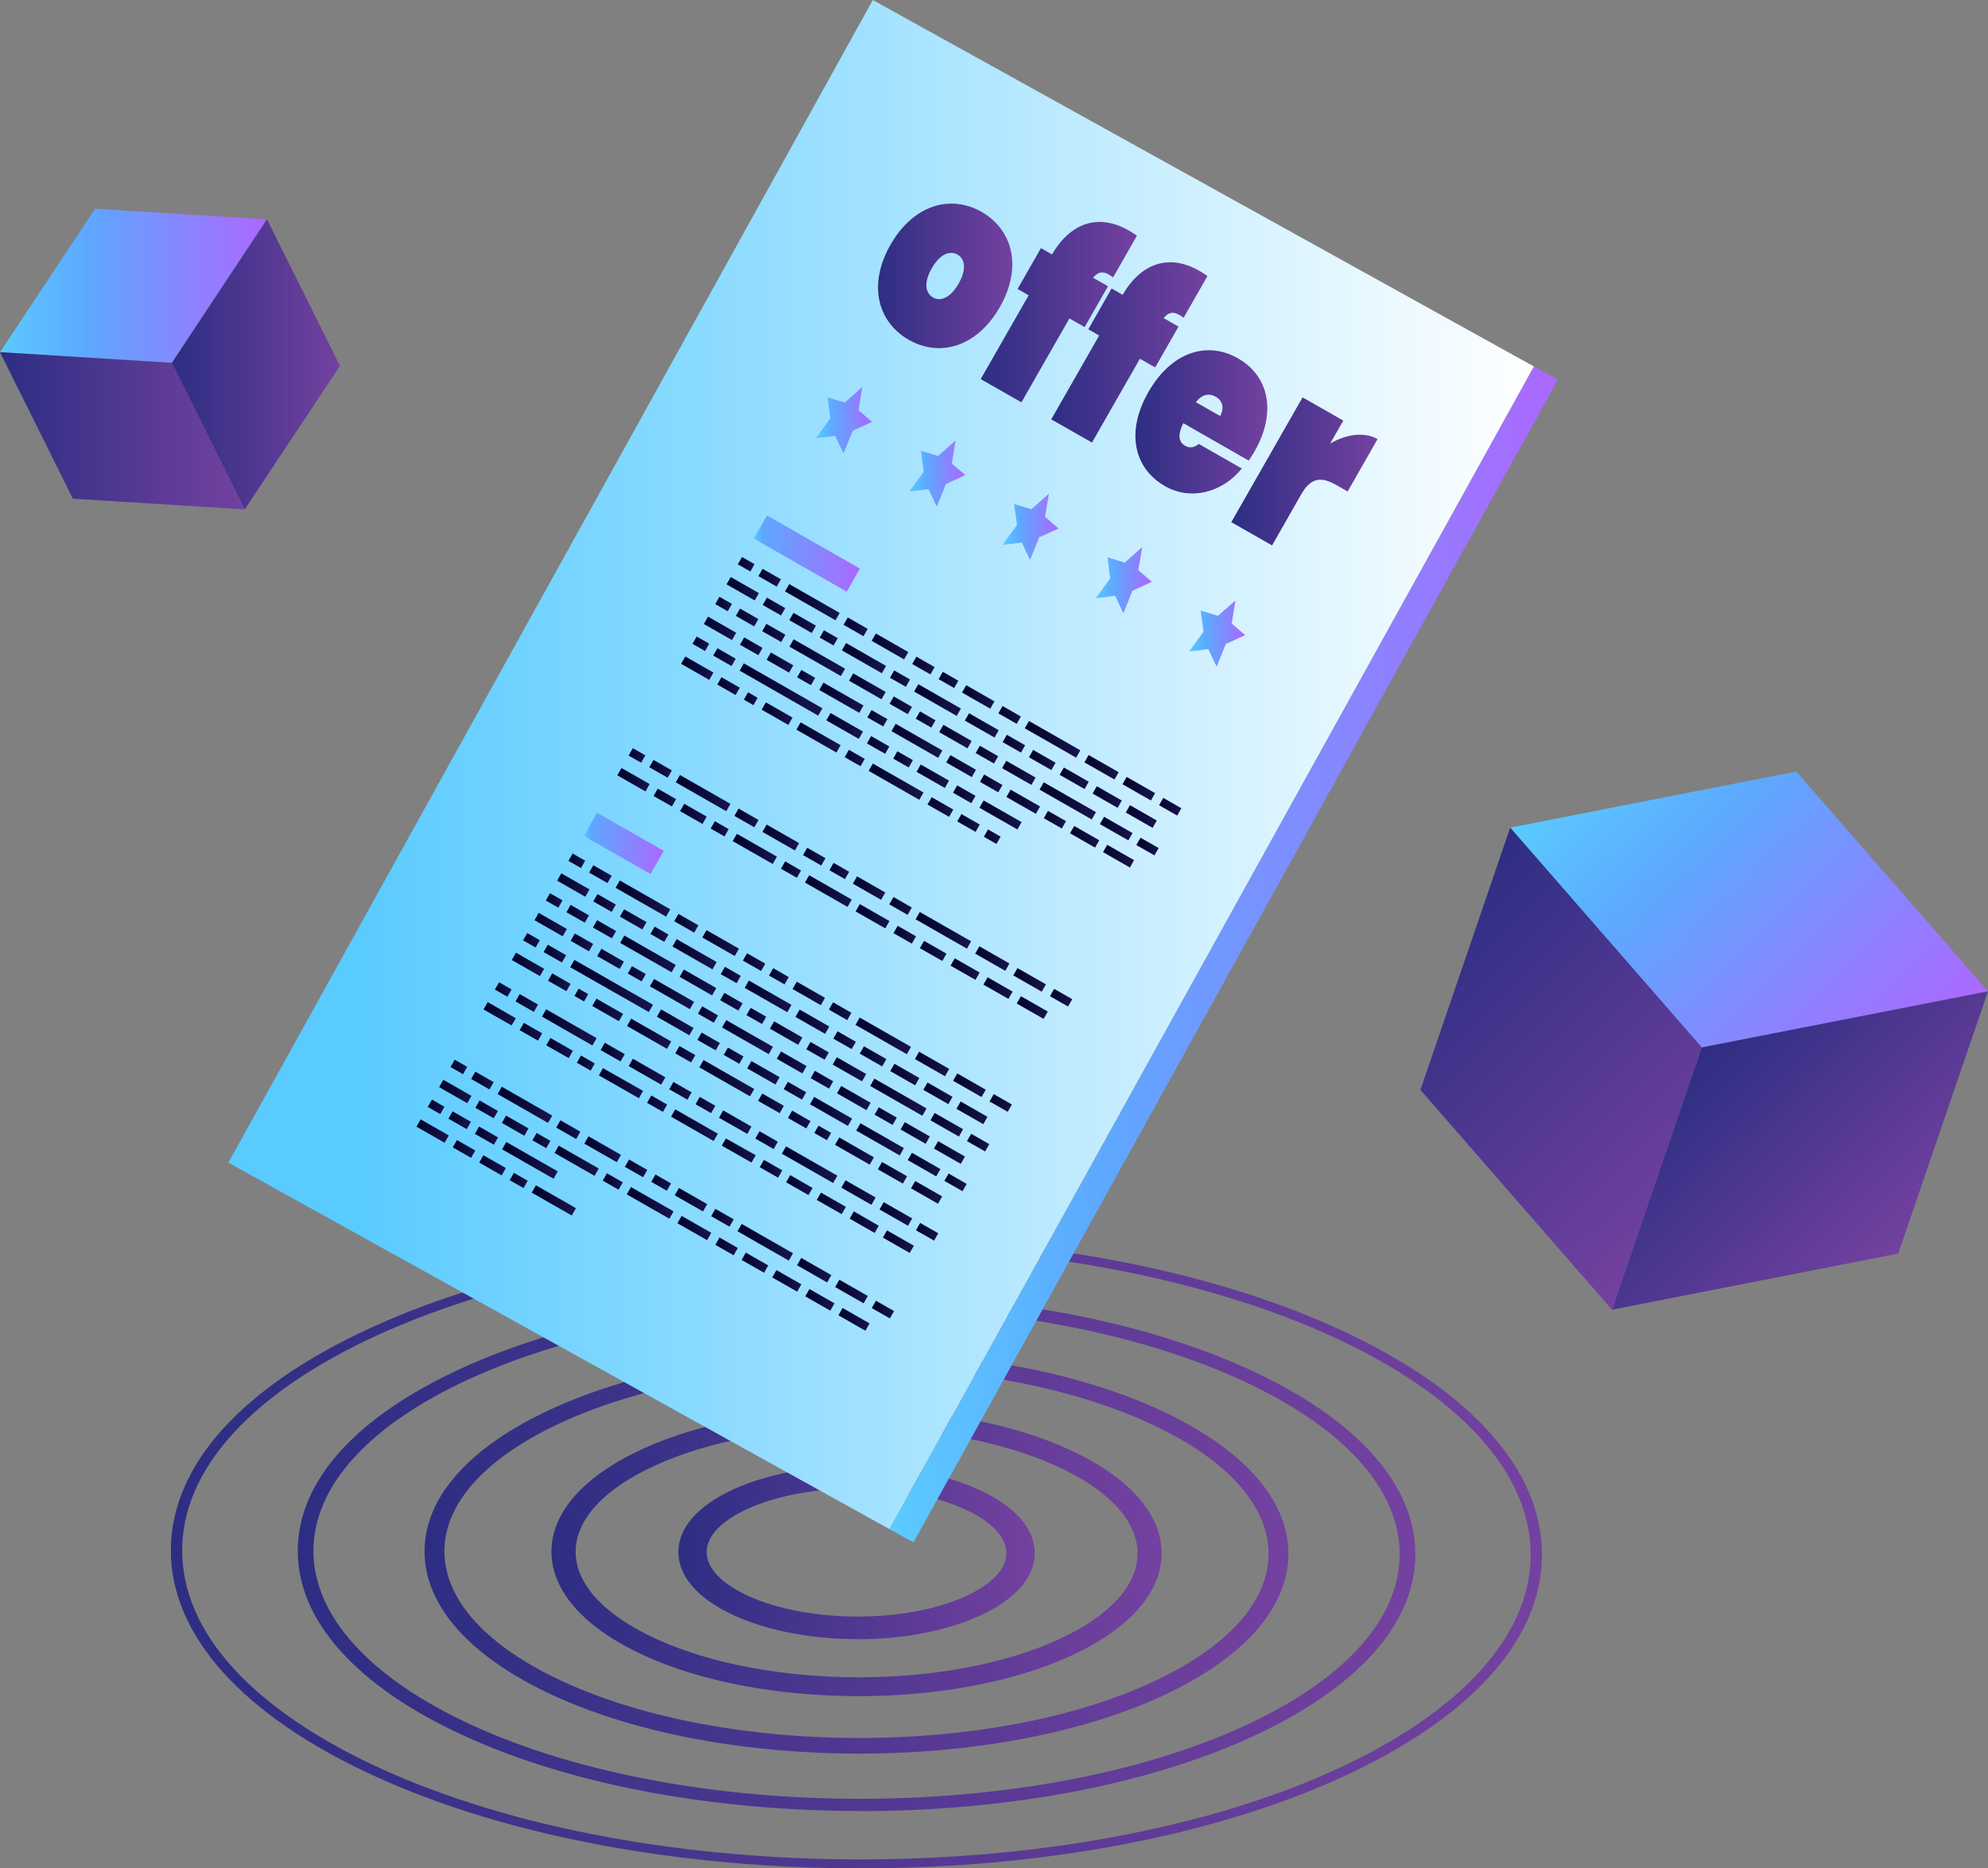 <?xml version="1.0" encoding="UTF-8"?> <svg xmlns="http://www.w3.org/2000/svg" xmlns:xlink="http://www.w3.org/1999/xlink" id="Layer_2" data-name="Layer 2" viewBox="0 0 160.1 150.46"><rect x="0" y="0" width="160.1" height="150.46" fill="#808080" stroke="none"/> <defs> <style> .cls-1 { fill: url(#_Безымянный_градиент_634-2); } .cls-1, .cls-2, .cls-3, .cls-4, .cls-5, .cls-6, .cls-7, .cls-8, .cls-9, .cls-10, .cls-11, .cls-12, .cls-13, .cls-14, .cls-15, .cls-16, .cls-17, .cls-18, .cls-19, .cls-20, .cls-21, .cls-22, .cls-23, .cls-24, .cls-25, .cls-26, .cls-27, .cls-28, .cls-29, .cls-30, .cls-31, .cls-32, .cls-33, .cls-34, .cls-35, .cls-36, .cls-37, .cls-38, .cls-39, .cls-40, .cls-41, .cls-42, .cls-43, .cls-44, .cls-45, .cls-46, .cls-47, .cls-48, .cls-49, .cls-50, .cls-51, .cls-52, .cls-53, .cls-54, .cls-55, .cls-56, .cls-57, .cls-58, .cls-59, .cls-60, .cls-61, .cls-62, .cls-63, .cls-64, .cls-65, .cls-66, .cls-67, .cls-68, .cls-69, .cls-70, .cls-71, .cls-72, .cls-73, .cls-74, .cls-75, .cls-76, .cls-77, .cls-78, .cls-79, .cls-80, .cls-81, .cls-82, .cls-83, .cls-84, .cls-85, .cls-86, .cls-87, .cls-88, .cls-89, .cls-90, .cls-91, .cls-92, .cls-93, .cls-94, .cls-95, .cls-96, .cls-97, .cls-98, .cls-99, .cls-100, .cls-101, .cls-102, .cls-103, .cls-104, .cls-105, .cls-106, .cls-107, .cls-108, .cls-109, .cls-110, .cls-111, .cls-112, .cls-113, .cls-114, .cls-115, .cls-116, .cls-117, .cls-118, .cls-119, .cls-120, .cls-121, .cls-122, .cls-123, .cls-124, .cls-125, .cls-126, .cls-127, .cls-128, .cls-129, .cls-130, .cls-131, .cls-132, .cls-133, .cls-134, .cls-135, .cls-136, .cls-137, .cls-138, .cls-139, .cls-140, .cls-141, .cls-142, .cls-143, .cls-144, .cls-145, .cls-146, .cls-147, .cls-148, .cls-149, .cls-150, .cls-151, .cls-152, .cls-153, .cls-154, .cls-155, .cls-156, .cls-157, .cls-158, .cls-159, .cls-160, .cls-161, .cls-162, .cls-163, .cls-164, .cls-165, .cls-166, .cls-167, .cls-168, .cls-169, .cls-170, .cls-171, .cls-172, .cls-173, .cls-174, .cls-175, .cls-176, .cls-177, .cls-178, .cls-179, .cls-180, .cls-181, .cls-182, .cls-183, .cls-184, .cls-185, .cls-186, .cls-187, .cls-188, .cls-189, .cls-190, .cls-191, .cls-192, .cls-193, .cls-194, .cls-195, .cls-196, .cls-197, .cls-198, .cls-199, .cls-200, .cls-201, .cls-202, .cls-203, .cls-204, .cls-205, .cls-206, .cls-207, .cls-208, .cls-209, .cls-210, .cls-211, .cls-212, .cls-213, .cls-214, .cls-215, .cls-216, .cls-217, .cls-218, .cls-219, .cls-220, .cls-221, .cls-222, .cls-223, .cls-224, .cls-225, .cls-226, .cls-227, .cls-228, .cls-229, .cls-230, .cls-231, .cls-232, .cls-233, .cls-234, .cls-235, .cls-236, .cls-237, .cls-238, .cls-239, .cls-240, .cls-241, .cls-242, .cls-243, .cls-244, .cls-245, .cls-246, .cls-247, .cls-248, .cls-249, .cls-250, .cls-251, .cls-252, .cls-253, .cls-254, .cls-255, .cls-256, .cls-257, .cls-258, .cls-259, .cls-260 { stroke-width: 0px; } .cls-2 { fill: url(#_Безымянный_градиент_634-7); } .cls-3 { fill: url(#_Безымянный_градиент_634-3); } .cls-4 { fill: url(#_Безымянный_градиент_634-4); } .cls-5 { fill: url(#_Безымянный_градиент_634-5); } .cls-6 { fill: url(#_Безымянный_градиент_634-8); } .cls-7 { fill: url(#_Безымянный_градиент_634-6); } .cls-8 { fill: url(#linear-gradient-179); } .cls-9 { fill: url(#linear-gradient-177); } .cls-10 { fill: url(#linear-gradient-176); } .cls-11 { fill: url(#linear-gradient-178); } .cls-12 { fill: url(#linear-gradient-120); } .cls-13 { fill: url(#linear-gradient-125); } .cls-14 { fill: url(#linear-gradient-124); } .cls-15 { fill: url(#linear-gradient-126); } .cls-16 { fill: url(#linear-gradient-188); } .cls-17 { fill: url(#linear-gradient-180); } .cls-18 { fill: url(#linear-gradient-184); } .cls-19 { fill: url(#linear-gradient-185); } .cls-20 { fill: url(#linear-gradient-186); } .cls-21 { fill: url(#linear-gradient-187); } .cls-22 { fill: url(#linear-gradient-181); } .cls-23 { fill: url(#linear-gradient-182); } .cls-24 { fill: url(#linear-gradient-183); } .cls-25 { fill: url(#linear-gradient-138); } .cls-26 { fill: url(#linear-gradient-139); } .cls-27 { fill: url(#linear-gradient-134); } .cls-28 { fill: url(#linear-gradient-131); } .cls-29 { fill: url(#linear-gradient-136); } .cls-30 { fill: url(#linear-gradient-132); } .cls-31 { fill: url(#linear-gradient-135); } .cls-32 { fill: url(#linear-gradient-130); } .cls-33 { fill: url(#linear-gradient-133); } .cls-34 { fill: url(#linear-gradient-137); } .cls-35 { fill: url(#linear-gradient-197); } .cls-36 { fill: url(#linear-gradient-196); } .cls-37 { fill: url(#linear-gradient-195); } .cls-38 { fill: url(#linear-gradient-194); } .cls-39 { fill: url(#linear-gradient-189); } .cls-40 { fill: url(#linear-gradient-190); } .cls-41 { fill: url(#linear-gradient-199); } .cls-42 { fill: url(#linear-gradient-100); } .cls-43 { fill: url(#linear-gradient-101); } .cls-44 { fill: url(#linear-gradient-192); } .cls-45 { fill: url(#linear-gradient-191); } .cls-46 { fill: url(#linear-gradient-193); } .cls-47 { fill: url(#linear-gradient-198); } .cls-48 { fill: url(#linear-gradient-123); } .cls-49 { fill: url(#linear-gradient-129); } .cls-50 { fill: url(#linear-gradient-121); } .cls-51 { fill: url(#linear-gradient-122); } .cls-52 { fill: url(#linear-gradient-109); } .cls-53 { fill: url(#linear-gradient-108); } .cls-54 { fill: url(#linear-gradient-106); } .cls-55 { fill: url(#linear-gradient-107); } .cls-56 { fill: url(#linear-gradient-102); } .cls-57 { fill: url(#linear-gradient-104); } .cls-58 { fill: url(#linear-gradient-103); } .cls-59 { fill: url(#linear-gradient-105); } .cls-60 { fill: url(#linear-gradient-117); } .cls-61 { fill: url(#linear-gradient-118); } .cls-62 { fill: url(#linear-gradient-111); } .cls-63 { fill: url(#linear-gradient-112); } .cls-64 { fill: url(#linear-gradient-127); } .cls-65 { fill: url(#linear-gradient-128); } .cls-66 { fill: url(#linear-gradient-110); } .cls-67 { fill: url(#linear-gradient-113); } .cls-68 { fill: url(#linear-gradient-114); } .cls-69 { fill: url(#linear-gradient-115); } .cls-70 { fill: url(#linear-gradient-116); } .cls-71 { fill: url(#linear-gradient-119); } .cls-72 { fill: url(#linear-gradient-245); } .cls-73 { fill: url(#linear-gradient-243); } .cls-74 { fill: url(#linear-gradient-244); } .cls-75 { fill: url(#linear-gradient-249); } .cls-76 { fill: url(#linear-gradient-248); } .cls-77 { fill: url(#linear-gradient-242); } .cls-78 { fill: url(#linear-gradient-247); } .cls-79 { fill: url(#linear-gradient-241); } .cls-80 { fill: url(#linear-gradient-240); } .cls-81 { fill: url(#linear-gradient-246); } .cls-82 { fill: url(#linear-gradient-252); } .cls-83 { fill: url(#linear-gradient-251); } .cls-84 { fill: url(#linear-gradient-250); } .cls-85 { fill: url(#linear-gradient-173); } .cls-86 { fill: url(#linear-gradient-170); } .cls-87 { fill: url(#linear-gradient-175); } .cls-88 { fill: url(#linear-gradient-174); } .cls-89 { fill: url(#linear-gradient-172); } .cls-90 { fill: url(#linear-gradient-144); } .cls-91 { fill: url(#linear-gradient-145); } .cls-92 { fill: url(#linear-gradient-149); } .cls-93 { fill: url(#linear-gradient-148); } .cls-94 { fill: url(#linear-gradient-171); } .cls-95 { fill: url(#linear-gradient-146); } .cls-96 { fill: url(#linear-gradient-143); } .cls-97 { fill: url(#linear-gradient-169); } .cls-98 { fill: url(#linear-gradient-140); } .cls-99 { fill: url(#linear-gradient-141); } .cls-100 { fill: url(#linear-gradient-147); } .cls-101 { fill: url(#linear-gradient-166); } .cls-102 { fill: url(#linear-gradient-142); } .cls-103 { fill: url(#linear-gradient-168); } .cls-104 { fill: url(#linear-gradient-164); } .cls-105 { fill: url(#linear-gradient-161); } .cls-106 { fill: url(#linear-gradient-163); } .cls-107 { fill: url(#linear-gradient-158); } .cls-108 { fill: url(#linear-gradient-160); } .cls-109 { fill: url(#linear-gradient-159); } .cls-110 { fill: url(#linear-gradient-167); } .cls-111 { fill: url(#linear-gradient-162); } .cls-112 { fill: url(#linear-gradient-165); } .cls-113 { fill: url(#linear-gradient-154); } .cls-114 { fill: url(#linear-gradient-152); } .cls-115 { fill: url(#linear-gradient-157); } .cls-116 { fill: url(#linear-gradient-155); } .cls-117 { fill: url(#linear-gradient-151); } .cls-118 { fill: url(#linear-gradient-153); } .cls-119 { fill: url(#linear-gradient-150); } .cls-120 { fill: url(#linear-gradient-156); } .cls-121 { fill: url(#linear-gradient-239); } .cls-122 { fill: url(#linear-gradient-233); } .cls-123 { fill: url(#linear-gradient-234); } .cls-124 { fill: url(#linear-gradient-209); } .cls-125 { fill: url(#linear-gradient-236); } .cls-126 { fill: url(#linear-gradient-230); } .cls-127 { fill: url(#linear-gradient-235); } .cls-128 { fill: url(#linear-gradient-219); } .cls-129 { fill: url(#linear-gradient-213); } .cls-130 { fill: url(#linear-gradient-211); } .cls-131 { fill: url(#linear-gradient-214); } .cls-132 { fill: url(#linear-gradient-237); } .cls-133 { fill: url(#linear-gradient-238); } .cls-134 { fill: url(#linear-gradient-231); } .cls-135 { fill: url(#linear-gradient-232); } .cls-136 { fill: url(#linear-gradient-215); } .cls-137 { fill: url(#linear-gradient-217); } .cls-138 { fill: url(#linear-gradient-212); } .cls-139 { fill: url(#linear-gradient-218); } .cls-140 { fill: url(#linear-gradient-208); } .cls-141 { fill: url(#linear-gradient-207); } .cls-142 { fill: url(#linear-gradient-205); } .cls-143 { fill: url(#linear-gradient-201); } .cls-144 { fill: url(#linear-gradient-203); } .cls-145 { fill: url(#linear-gradient-204); } .cls-146 { fill: url(#linear-gradient-206); } .cls-147 { fill: url(#linear-gradient-200); } .cls-148 { fill: url(#linear-gradient-202); } .cls-149 { fill: url(#linear-gradient-210); } .cls-150 { fill: url(#linear-gradient-216); } .cls-151 { fill: url(#linear-gradient-228); } .cls-152 { fill: url(#linear-gradient-229); } .cls-153 { fill: url(#linear-gradient-223); } .cls-154 { fill: url(#linear-gradient-227); } .cls-155 { fill: url(#linear-gradient-225); } .cls-156 { fill: url(#linear-gradient-222); } .cls-157 { fill: url(#linear-gradient-224); } .cls-158 { fill: url(#linear-gradient-226); } .cls-159 { fill: url(#linear-gradient-220); } .cls-160 { fill: url(#linear-gradient-221); } .cls-161 { fill: url(#linear-gradient); } .cls-162 { fill: url(#linear-gradient-38); } .cls-163 { fill: url(#linear-gradient-33); } .cls-164 { fill: url(#linear-gradient-29); } .cls-165 { fill: url(#linear-gradient-32); } .cls-166 { fill: url(#linear-gradient-30); } .cls-167 { fill: url(#linear-gradient-31); } .cls-168 { fill: url(#linear-gradient-36); } .cls-169 { fill: url(#linear-gradient-39); } .cls-170 { fill: url(#linear-gradient-34); } .cls-171 { fill: url(#linear-gradient-37); } .cls-172 { fill: url(#linear-gradient-35); } .cls-173 { fill: url(#linear-gradient-28); } .cls-174 { fill: url(#linear-gradient-25); } .cls-175 { fill: url(#linear-gradient-11); } .cls-176 { fill: url(#linear-gradient-12); } .cls-177 { fill: url(#linear-gradient-13); } .cls-178 { fill: url(#linear-gradient-10); } .cls-179 { fill: url(#linear-gradient-17); } .cls-180 { fill: url(#linear-gradient-16); } .cls-181 { fill: url(#linear-gradient-19); } .cls-182 { fill: url(#linear-gradient-15); } .cls-183 { fill: url(#linear-gradient-23); } .cls-184 { fill: url(#linear-gradient-21); } .cls-185 { fill: url(#linear-gradient-18); } .cls-186 { fill: url(#linear-gradient-14); } .cls-187 { fill: url(#linear-gradient-22); } .cls-188 { fill: url(#linear-gradient-20); } .cls-189 { fill: url(#linear-gradient-27); } .cls-190 { fill: url(#linear-gradient-24); } .cls-191 { fill: url(#linear-gradient-26); } .cls-192 { fill: url(#linear-gradient-45); } .cls-193 { fill: url(#linear-gradient-46); } .cls-194 { fill: url(#linear-gradient-44); } .cls-195 { fill: url(#linear-gradient-48); } .cls-196 { fill: url(#linear-gradient-49); } .cls-197 { fill: url(#linear-gradient-47); } .cls-198 { fill: url(#linear-gradient-42); } .cls-199 { fill: url(#linear-gradient-43); } .cls-200 { fill: url(#linear-gradient-40); } .cls-201 { fill: url(#linear-gradient-41); } .cls-202 { fill: url(#linear-gradient-59); } .cls-203 { fill: url(#linear-gradient-57); } .cls-204 { fill: url(#linear-gradient-58); } .cls-205 { fill: url(#linear-gradient-55); } .cls-206 { fill: url(#linear-gradient-56); } .cls-207 { fill: url(#linear-gradient-53); } .cls-208 { fill: url(#linear-gradient-51); } .cls-209 { fill: url(#linear-gradient-52); } .cls-210 { fill: url(#linear-gradient-50); } .cls-211 { fill: url(#linear-gradient-54); } .cls-212 { fill: url(#linear-gradient-60); } .cls-213 { fill: url(#linear-gradient-61); } .cls-214 { fill: url(#linear-gradient-62); } .cls-215 { fill: url(#linear-gradient-65); } .cls-216 { fill: url(#linear-gradient-79); } .cls-217 { fill: url(#linear-gradient-78); } .cls-218 { fill: url(#linear-gradient-77); } .cls-219 { fill: url(#linear-gradient-75); } .cls-220 { fill: url(#linear-gradient-76); } .cls-221 { fill: url(#linear-gradient-74); } .cls-222 { fill: url(#linear-gradient-67); } .cls-223 { fill: url(#linear-gradient-68); } .cls-224 { fill: url(#linear-gradient-66); } .cls-225 { fill: url(#linear-gradient-63); } .cls-226 { fill: url(#linear-gradient-69); } .cls-227 { fill: url(#linear-gradient-64); } .cls-228 { fill: url(#linear-gradient-71); } .cls-229 { fill: url(#linear-gradient-72); } .cls-230 { fill: url(#linear-gradient-70); } .cls-231 { fill: url(#linear-gradient-73); } .cls-232 { fill: url(#linear-gradient-84); } .cls-233 { fill: url(#linear-gradient-85); } .cls-234 { fill: url(#linear-gradient-82); } .cls-235 { fill: url(#linear-gradient-83); } .cls-236 { fill: url(#linear-gradient-89); } .cls-237 { fill: url(#linear-gradient-88); } .cls-238 { fill: url(#linear-gradient-86); } .cls-239 { fill: url(#linear-gradient-87); } .cls-240 { fill: url(#linear-gradient-80); } .cls-241 { fill: url(#linear-gradient-81); } .cls-242 { fill: url(#linear-gradient-98); } .cls-243 { fill: url(#linear-gradient-91); } .cls-244 { fill: url(#linear-gradient-92); } .cls-245 { fill: url(#linear-gradient-93); } .cls-246 { fill: url(#linear-gradient-90); } .cls-247 { fill: url(#linear-gradient-96); } .cls-248 { fill: url(#linear-gradient-97); } .cls-249 { fill: url(#linear-gradient-94); } .cls-250 { fill: url(#linear-gradient-95); } .cls-251 { fill: url(#linear-gradient-99); } .cls-252 { fill: url(#_Безымянный_градиент_634); } .cls-253 { fill: url(#linear-gradient-4); } .cls-254 { fill: url(#linear-gradient-2); } .cls-255 { fill: url(#linear-gradient-3); } .cls-256 { fill: url(#linear-gradient-8); } .cls-257 { fill: url(#linear-gradient-9); } .cls-258 { fill: url(#linear-gradient-7); } .cls-259 { fill: url(#linear-gradient-5); } .cls-260 { fill: url(#linear-gradient-6); } </style> <linearGradient id="linear-gradient" x1="13.77" y1="125.03" x2="124.19" y2="125.03" gradientUnits="userSpaceOnUse"> <stop offset="0" stop-color="#2d2e83"></stop> <stop offset="1" stop-color="#7441a0"></stop> </linearGradient> <linearGradient id="linear-gradient-2" x1="23.98" y1="125.03" x2="113.98" y2="125.03" xlink:href="#linear-gradient"></linearGradient> <linearGradient id="linear-gradient-3" x1="34.2" y1="125.03" x2="103.76" y2="125.03" xlink:href="#linear-gradient"></linearGradient> <linearGradient id="linear-gradient-4" x1="44.41" y1="125.03" x2="93.55" y2="125.03" xlink:href="#linear-gradient"></linearGradient> <linearGradient id="linear-gradient-5" x1="54.63" y1="125.03" x2="83.33" y2="125.03" xlink:href="#linear-gradient"></linearGradient> <linearGradient id="_Безымянный_градиент_634" data-name="Безымянный градиент 634" x1="71.64" y1="76.86" x2="125.46" y2="76.86" gradientTransform="translate(117.99 -46.59) rotate(61)" gradientUnits="userSpaceOnUse"> <stop offset="0" stop-color="#5acbff"></stop> <stop offset=".32" stop-color="#5da8ff"></stop> <stop offset="1" stop-color="#ac68ff"></stop> </linearGradient> <linearGradient id="linear-gradient-6" x1="18.39" y1="61.57" x2="123.53" y2="61.57" gradientTransform="translate(90.41 -30.35) rotate(61)" gradientUnits="userSpaceOnUse"> <stop offset=".1" stop-color="#5acbff"></stop> <stop offset="1" stop-color="#fff"></stop> </linearGradient> <linearGradient id="linear-gradient-7" x1="38.94" y1="81.64" x2="41.54" y2="81.64" gradientUnits="userSpaceOnUse"> <stop offset="0" stop-color="#00022a"></stop> <stop offset="1" stop-color="#18154d"></stop> </linearGradient> <linearGradient id="linear-gradient-8" x1="39.85" y1="79.69" x2="41.2" y2="79.69" gradientTransform="translate(89.6 4.96) rotate(60.25)" xlink:href="#linear-gradient-7"></linearGradient> <linearGradient id="linear-gradient-9" x1="46.46" y1="85.61" x2="47.9" y2="85.61" xlink:href="#linear-gradient-7"></linearGradient> <linearGradient id="linear-gradient-10" x1="63.31" y1="95.44" x2="65.44" y2="95.44" xlink:href="#linear-gradient-7"></linearGradient> <linearGradient id="linear-gradient-11" x1="62.96" y1="93.79" x2="67.43" y2="93.79" gradientTransform="translate(114.28 -9.35) rotate(60.25)" xlink:href="#linear-gradient-7"></linearGradient> <linearGradient id="linear-gradient-12" x1="67.76" y1="96.04" x2="70.52" y2="96.04" gradientTransform="translate(118.21 -11.64) rotate(60.25)" xlink:href="#linear-gradient-7"></linearGradient> <linearGradient id="linear-gradient-13" x1="68.43" y1="98.42" x2="70.77" y2="98.42" xlink:href="#linear-gradient-7"></linearGradient> <linearGradient id="linear-gradient-14" x1="99.16" y1="37.97" x2="110.94" y2="37.97" xlink:href="#linear-gradient"></linearGradient> <linearGradient id="linear-gradient-15" x1="91.44" y1="33.98" x2="102.06" y2="33.98" xlink:href="#linear-gradient"></linearGradient> <linearGradient id="linear-gradient-16" x1="58.51" y1="47.41" x2="61.11" y2="47.41" gradientTransform="translate(71.29 -28.04) rotate(60.25)" xlink:href="#linear-gradient-7"></linearGradient> <linearGradient id="linear-gradient-17" x1="59.43" y1="45.44" x2="60.77" y2="45.44" gradientTransform="translate(69.73 -29.28) rotate(60.25)" xlink:href="#linear-gradient-7"></linearGradient> <linearGradient id="linear-gradient-18" x1="60.7" y1="44.58" x2="69.25" y2="44.58" gradientUnits="userSpaceOnUse"> <stop offset="0" stop-color="#5acbff"></stop> <stop offset=".09" stop-color="#5da8ff"></stop> <stop offset="1" stop-color="#ac68ff"></stop> </linearGradient> <linearGradient id="linear-gradient-19" x1="61.08" y1="46.52" x2="62.9" y2="46.52" gradientTransform="translate(71.63 -30.38) rotate(60.26)" xlink:href="#linear-gradient-7"></linearGradient> <linearGradient id="linear-gradient-20" x1="66.55" y1="58.45" x2="69.5" y2="58.45" gradientTransform="translate(85.02 -29.61) rotate(60.25)" xlink:href="#linear-gradient-7"></linearGradient> <linearGradient id="linear-gradient-21" x1="65.97" y1="56.18" x2="69.53" y2="56.18" gradientTransform="translate(82.91 -30.52) rotate(60.25)" xlink:href="#linear-gradient-7"></linearGradient> <linearGradient id="linear-gradient-22" x1="64.2" y1="54.57" x2="65.65" y2="54.57" gradientTransform="translate(80.08 -28.88) rotate(60.25)" xlink:href="#linear-gradient-7"></linearGradient> <linearGradient id="linear-gradient-23" x1="63.58" y1="52.96" x2="68.05" y2="52.96" gradientTransform="translate(79.14 -30.46) rotate(60.25)" xlink:href="#linear-gradient-7"></linearGradient> <linearGradient id="linear-gradient-24" x1="63.56" y1="50.16" x2="65.7" y2="50.16" gradientTransform="translate(76.11 -30.84) rotate(60.25)" xlink:href="#linear-gradient-7"></linearGradient> <linearGradient id="linear-gradient-25" x1="63.22" y1="48.49" x2="67.62" y2="48.49" gradientTransform="translate(75.06 -32.37) rotate(60.25)" xlink:href="#linear-gradient-7"></linearGradient> <linearGradient id="linear-gradient-26" x1="67.8" y1="52.99" x2="71.35" y2="52.99" gradientTransform="translate(81.05 -33.71) rotate(60.24)" xlink:href="#linear-gradient-7"></linearGradient> <linearGradient id="linear-gradient-27" x1="67.94" y1="50.48" x2="69.88" y2="50.48" gradientTransform="translate(78.55 -34.4) rotate(60.25)" xlink:href="#linear-gradient-7"></linearGradient> <linearGradient id="linear-gradient-28" x1="70.2" y1="52.06" x2="73.15" y2="52.06" gradientTransform="translate(81.31 -36) rotate(60.25)" xlink:href="#linear-gradient-7"></linearGradient> <linearGradient id="linear-gradient-29" x1="73.47" y1="53.6" x2="75.27" y2="53.6" gradientTransform="translate(84 -37.57) rotate(60.25)" xlink:href="#linear-gradient-7"></linearGradient> <linearGradient id="linear-gradient-30" x1="75.59" y1="54.75" x2="77.17" y2="54.75" gradientTransform="translate(86.02 -38.73) rotate(60.25)" xlink:href="#linear-gradient-7"></linearGradient> <linearGradient id="linear-gradient-31" x1="61.42" y1="48.85" x2="63.23" y2="48.85" gradientTransform="translate(73.81 -29.5) rotate(60.25)" xlink:href="#linear-gradient-7"></linearGradient> <linearGradient id="linear-gradient-32" x1="66.02" y1="51.37" x2="67.47" y2="51.37" gradientTransform="translate(78.23 -32.07) rotate(60.25)" xlink:href="#linear-gradient-7"></linearGradient> <linearGradient id="linear-gradient-33" x1="71.68" y1="54.65" x2="73.29" y2="54.65" gradientTransform="translate(83.98 -35.4) rotate(60.26)" xlink:href="#linear-gradient-7"></linearGradient> <linearGradient id="linear-gradient-34" x1="71.93" y1="61.14" x2="73.52" y2="61.14" gradientTransform="translate(89.73 -32.34) rotate(60.25)" xlink:href="#linear-gradient-7"></linearGradient> <linearGradient id="linear-gradient-35" x1="69.96" y1="62.96" x2="74.38" y2="62.96" gradientTransform="translate(91.02 -30.94) rotate(60.25)" xlink:href="#linear-gradient-7"></linearGradient> <linearGradient id="linear-gradient-36" x1="73.82" y1="62.51" x2="76.43" y2="62.51" gradientTransform="translate(92.12 -33.73) rotate(60.25)" xlink:href="#linear-gradient-7"></linearGradient> <linearGradient id="linear-gradient-37" x1="71.79" y1="59.66" x2="75.88" y2="59.66" gradientTransform="translate(89 -34.05) rotate(60.25)" xlink:href="#linear-gradient-7"></linearGradient> <linearGradient id="linear-gradient-38" x1="73.76" y1="57.95" x2="75.34" y2="57.95" gradientTransform="translate(87.87 -35.53) rotate(60.25)" xlink:href="#linear-gradient-7"></linearGradient> <linearGradient id="linear-gradient-39" x1="73.61" y1="56.38" x2="77.38" y2="56.38" gradientTransform="translate(86.98 -37.15) rotate(60.25)" xlink:href="#linear-gradient-7"></linearGradient> <linearGradient id="linear-gradient-40" x1="57.6" y1="48.65" x2="58.94" y2="48.65" gradientTransform="translate(71.59 -26.08) rotate(60.25)" xlink:href="#linear-gradient-7"></linearGradient> <linearGradient id="linear-gradient-41" x1="59.25" y1="49.73" x2="61.07" y2="49.73" gradientTransform="translate(73.48 -27.18) rotate(60.25)" xlink:href="#linear-gradient-7"></linearGradient> <linearGradient id="linear-gradient-42" x1="61.39" y1="50.96" x2="63.25" y2="50.96" gradientTransform="translate(75.65 -28.43) rotate(60.25)" xlink:href="#linear-gradient-7"></linearGradient> <linearGradient id="linear-gradient-43" x1="68.37" y1="55.26" x2="71.32" y2="55.26" gradientTransform="translate(83.17 -32.8) rotate(60.25)" xlink:href="#linear-gradient-7"></linearGradient> <linearGradient id="linear-gradient-44" x1="71.64" y1="56.8" x2="73.44" y2="56.8" gradientTransform="translate(85.86 -34.36) rotate(60.25)" xlink:href="#linear-gradient-7"></linearGradient> <linearGradient id="linear-gradient-45" x1="56.68" y1="50.6" x2="59.28" y2="50.6" gradientTransform="translate(73.14 -24.85) rotate(60.25)" xlink:href="#linear-gradient-7"></linearGradient> <linearGradient id="linear-gradient-46" x1="59.91" y1="56.26" x2="61.02" y2="56.26" gradientTransform="translate(79.31 -24.15) rotate(60.25)" xlink:href="#linear-gradient-7"></linearGradient> <linearGradient id="linear-gradient-47" x1="61.33" y1="57.47" x2="63.82" y2="57.47" gradientTransform="translate(81.42 -25.37) rotate(60.25)" xlink:href="#linear-gradient-7"></linearGradient> <linearGradient id="linear-gradient-48" x1="64.14" y1="59.38" x2="67.7" y2="59.38" gradientTransform="translate(84.77 -27.32) rotate(60.25)" xlink:href="#linear-gradient-7"></linearGradient> <linearGradient id="linear-gradient-49" x1="59.57" y1="55.53" x2="66.23" y2="55.53" xlink:href="#linear-gradient-7"></linearGradient> <linearGradient id="linear-gradient-50" x1="59.6" y1="52.04" x2="61.41" y2="52.04" gradientTransform="translate(75.66 -26.31) rotate(60.25)" xlink:href="#linear-gradient-7"></linearGradient> <linearGradient id="linear-gradient-51" x1="61.74" y1="53.35" x2="63.87" y2="53.35" gradientTransform="translate(77.97 -27.65) rotate(60.25)" xlink:href="#linear-gradient-7"></linearGradient> <linearGradient id="linear-gradient-52" x1="69.85" y1="57.84" x2="71.47" y2="57.84" gradientTransform="translate(85.8 -32.21) rotate(60.24)" xlink:href="#linear-gradient-7"></linearGradient> <linearGradient id="linear-gradient-53" x1="54.85" y1="53.8" x2="57.45" y2="53.8" gradientTransform="translate(75 -21.65) rotate(60.25)" xlink:href="#linear-gradient-7"></linearGradient> <linearGradient id="linear-gradient-54" x1="55.77" y1="51.84" x2="57.12" y2="51.84" gradientTransform="translate(73.44 -22.89) rotate(60.25)" xlink:href="#linear-gradient-7"></linearGradient> <linearGradient id="linear-gradient-55" x1="57.43" y1="52.92" x2="59.24" y2="52.92" gradientTransform="translate(75.33 -23.99) rotate(60.25)" xlink:href="#linear-gradient-7"></linearGradient> <linearGradient id="linear-gradient-56" x1="69.81" y1="59.99" x2="71.62" y2="59.99" gradientTransform="translate(87.71 -31.17) rotate(60.25)" xlink:href="#linear-gradient-7"></linearGradient> <linearGradient id="linear-gradient-57" x1="57.77" y1="55.24" x2="59.58" y2="55.24" gradientTransform="translate(77.52 -23.11) rotate(60.25)" xlink:href="#linear-gradient-7"></linearGradient> <linearGradient id="linear-gradient-58" x1="68.02" y1="61.05" x2="69.64" y2="61.05" gradientTransform="translate(87.68 -29) rotate(60.25)" xlink:href="#linear-gradient-7"></linearGradient> <linearGradient id="linear-gradient-59" x1="77.7" y1="58.41" x2="80.42" y2="58.41" gradientTransform="translate(90.54 -39.21) rotate(60.25)" xlink:href="#linear-gradient-7"></linearGradient> <linearGradient id="linear-gradient-60" x1="77.47" y1="56.12" x2="80.08" y2="56.12" gradientTransform="translate(88.4 -40.12) rotate(60.24)" xlink:href="#linear-gradient-7"></linearGradient> <linearGradient id="linear-gradient-61" x1="80.41" y1="57.57" x2="82.22" y2="57.57" gradientTransform="translate(90.95 -41.59) rotate(60.25)" xlink:href="#linear-gradient-7"></linearGradient> <linearGradient id="linear-gradient-62" x1="82.87" y1="61.2" x2="85.01" y2="61.2" gradientTransform="translate(95.43 -42.05) rotate(60.25)" xlink:href="#linear-gradient-7"></linearGradient> <linearGradient id="linear-gradient-63" x1="82.54" y1="59.54" x2="87" y2="59.54" gradientTransform="translate(94.4 -43.6) rotate(60.25)" xlink:href="#linear-gradient-7"></linearGradient> <linearGradient id="linear-gradient-64" x1="87.99" y1="64.19" x2="90.34" y2="64.19" gradientTransform="translate(100.64 -45.08) rotate(60.25)" xlink:href="#linear-gradient-7"></linearGradient> <linearGradient id="linear-gradient-65" x1="87.33" y1="61.79" x2="90.09" y2="61.79" gradientTransform="translate(98.35 -45.88) rotate(60.26)" xlink:href="#linear-gradient-7"></linearGradient> <linearGradient id="linear-gradient-66" x1="90.4" y1="63.51" x2="93.03" y2="63.51" gradientTransform="translate(101.35 -47.63) rotate(60.25)" xlink:href="#linear-gradient-7"></linearGradient> <linearGradient id="linear-gradient-67" x1="93.35" y1="64.96" x2="95.14" y2="64.96" gradientTransform="translate(103.88 -49.1) rotate(60.25)" xlink:href="#linear-gradient-7"></linearGradient> <linearGradient id="linear-gradient-68" x1="80.71" y1="62.24" x2="83.4" y2="62.24" gradientTransform="translate(95.37 -39.88) rotate(60.25)" xlink:href="#linear-gradient-7"></linearGradient> <linearGradient id="linear-gradient-69" x1="80.74" y1="59.89" x2="82.56" y2="59.89" gradientTransform="translate(93.13 -40.72) rotate(60.25)" xlink:href="#linear-gradient-7"></linearGradient> <linearGradient id="linear-gradient-70" x1="86.17" y1="67.38" x2="88.52" y2="67.38" gradientTransform="translate(102.51 -41.89) rotate(60.25)" xlink:href="#linear-gradient-7"></linearGradient> <linearGradient id="linear-gradient-71" x1="83.72" y1="64.49" x2="88.26" y2="64.49" gradientTransform="translate(99.31 -42.17) rotate(60.25)" xlink:href="#linear-gradient-7"></linearGradient> <linearGradient id="linear-gradient-72" x1="85.34" y1="62.67" x2="87.68" y2="62.67" gradientTransform="translate(97.98 -43.53) rotate(60.24)" xlink:href="#linear-gradient-7"></linearGradient> <linearGradient id="linear-gradient-73" x1="90.66" y1="65.76" x2="93.17" y2="65.76" gradientTransform="translate(103.4 -46.67) rotate(60.25)" xlink:href="#linear-gradient-7"></linearGradient> <linearGradient id="linear-gradient-74" x1="75.64" y1="59.32" x2="78.25" y2="59.32" gradientTransform="translate(90.27 -36.92) rotate(60.25)" xlink:href="#linear-gradient-7"></linearGradient> <linearGradient id="linear-gradient-75" x1="78.58" y1="60.77" x2="80.39" y2="60.77" gradientTransform="translate(92.8 -38.39) rotate(60.25)" xlink:href="#linear-gradient-7"></linearGradient> <linearGradient id="linear-gradient-76" x1="88.84" y1="68.95" x2="91.34" y2="68.95" gradientTransform="translate(105.25 -43.48) rotate(60.25)" xlink:href="#linear-gradient-7"></linearGradient> <linearGradient id="linear-gradient-77" x1="88.57" y1="66.72" x2="91.2" y2="66.72" gradientTransform="translate(103.21 -44.43) rotate(60.25)" xlink:href="#linear-gradient-7"></linearGradient> <linearGradient id="linear-gradient-78" x1="91.52" y1="68.16" x2="93.31" y2="68.16" gradientTransform="translate(105.74 -45.89) rotate(60.25)" xlink:href="#linear-gradient-7"></linearGradient> <linearGradient id="linear-gradient-79" x1="76.75" y1="63.96" x2="78.57" y2="63.96" gradientTransform="translate(94.66 -35.2) rotate(60.25)" xlink:href="#linear-gradient-7"></linearGradient> <linearGradient id="linear-gradient-80" x1="76.2" y1="61.69" x2="78.6" y2="61.69" gradientTransform="translate(92.56 -36.12) rotate(60.25)" xlink:href="#linear-gradient-7"></linearGradient> <linearGradient id="linear-gradient-81" x1="78.88" y1="65.63" x2="82.28" y2="65.63" gradientTransform="translate(97.57 -36.9) rotate(60.25)" xlink:href="#linear-gradient-7"></linearGradient> <linearGradient id="linear-gradient-82" x1="78.92" y1="63.08" x2="80.73" y2="63.08" gradientTransform="translate(94.97 -37.53) rotate(60.24)" xlink:href="#linear-gradient-7"></linearGradient> <linearGradient id="linear-gradient-83" x1="81.05" y1="64.55" x2="83.75" y2="64.55" gradientTransform="translate(97.57 -39.02) rotate(60.25)" xlink:href="#linear-gradient-7"></linearGradient> <linearGradient id="linear-gradient-84" x1="84.07" y1="66.02" x2="85.85" y2="66.02" gradientTransform="translate(100.13 -40.5) rotate(60.26)" xlink:href="#linear-gradient-7"></linearGradient> <linearGradient id="linear-gradient-85" x1="74.69" y1="64.99" x2="76.77" y2="64.99" gradientTransform="translate(94.58 -33.01) rotate(60.25)" xlink:href="#linear-gradient-7"></linearGradient> <linearGradient id="linear-gradient-86" x1="77.09" y1="66.29" x2="78.9" y2="66.29" gradientTransform="translate(96.84 -34.32) rotate(60.25)" xlink:href="#linear-gradient-7"></linearGradient> <linearGradient id="linear-gradient-87" x1="79.22" y1="67.37" x2="80.57" y2="67.37" gradientTransform="translate(98.73 -35.43) rotate(60.24)" xlink:href="#linear-gradient-7"></linearGradient> <linearGradient id="linear-gradient-88" x1="49.72" y1="62.79" x2="52.32" y2="62.79" gradientTransform="translate(80.22 -12.66) rotate(60.25)" xlink:href="#linear-gradient-7"></linearGradient> <linearGradient id="linear-gradient-89" x1="50.63" y1="60.83" x2="51.98" y2="60.83" gradientTransform="translate(78.67 -13.89) rotate(60.25)" xlink:href="#linear-gradient-7"></linearGradient> <linearGradient id="linear-gradient-90" x1="52.29" y1="61.91" x2="54.1" y2="61.91" gradientTransform="translate(80.55 -14.99) rotate(60.25)" xlink:href="#linear-gradient-7"></linearGradient> <linearGradient id="linear-gradient-91" x1="54.77" y1="65.54" x2="56.91" y2="65.54" gradientTransform="translate(85.03 -15.46) rotate(60.25)" xlink:href="#linear-gradient-7"></linearGradient> <linearGradient id="linear-gradient-92" x1="54.43" y1="63.87" x2="58.83" y2="63.87" gradientTransform="translate(83.98 -16.99) rotate(60.25)" xlink:href="#linear-gradient-7"></linearGradient> <linearGradient id="linear-gradient-93" x1="59.14" y1="65.87" x2="61.09" y2="65.87" gradientTransform="translate(87.48 -19.01) rotate(60.25)" xlink:href="#linear-gradient-7"></linearGradient> <linearGradient id="linear-gradient-94" x1="61.41" y1="67.45" x2="64.36" y2="67.45" gradientTransform="translate(90.24 -20.61) rotate(60.25)" xlink:href="#linear-gradient-7"></linearGradient> <linearGradient id="linear-gradient-95" x1="64.67" y1="68.99" x2="66.48" y2="68.99" gradientTransform="translate(92.93 -22.18) rotate(60.25)" xlink:href="#linear-gradient-7"></linearGradient> <linearGradient id="linear-gradient-96" x1="66.79" y1="70.14" x2="68.37" y2="70.14" gradientTransform="translate(94.94 -23.34) rotate(60.25)" xlink:href="#linear-gradient-7"></linearGradient> <linearGradient id="linear-gradient-97" x1="52.63" y1="64.23" x2="54.45" y2="64.23" gradientTransform="translate(82.73 -14.13) rotate(60.25)" xlink:href="#linear-gradient-7"></linearGradient> <linearGradient id="linear-gradient-98" x1="57.23" y1="66.75" x2="58.68" y2="66.75" gradientTransform="translate(87.16 -16.69) rotate(60.26)" xlink:href="#linear-gradient-7"></linearGradient> <linearGradient id="linear-gradient-99" x1="59.01" y1="68.37" x2="62.56" y2="68.37" gradientTransform="translate(89.99 -18.33) rotate(60.26)" xlink:href="#linear-gradient-7"></linearGradient> <linearGradient id="linear-gradient-100" x1="62.89" y1="70.03" x2="64.5" y2="70.03" gradientTransform="translate(92.89 -20.02) rotate(60.25)" xlink:href="#linear-gradient-7"></linearGradient> <linearGradient id="linear-gradient-101" x1="64.83" y1="71.75" x2="68.59" y2="71.75" gradientTransform="translate(95.91 -21.77) rotate(60.25)" xlink:href="#linear-gradient-7"></linearGradient> <linearGradient id="linear-gradient-102" x1="68.68" y1="71.51" x2="71.29" y2="71.51" gradientTransform="translate(97.34 -24.74) rotate(60.25)" xlink:href="#linear-gradient-7"></linearGradient> <linearGradient id="linear-gradient-103" x1="71.61" y1="72.96" x2="73.43" y2="72.96" gradientTransform="translate(99.89 -26.2) rotate(60.26)" xlink:href="#linear-gradient-7"></linearGradient> <linearGradient id="linear-gradient-104" x1="74.08" y1="76.58" x2="76.22" y2="76.58" gradientTransform="translate(104.36 -26.67) rotate(60.26)" xlink:href="#linear-gradient-7"></linearGradient> <linearGradient id="linear-gradient-105" x1="73.74" y1="74.93" x2="78.21" y2="74.93" gradientTransform="translate(103.34 -28.21) rotate(60.26)" xlink:href="#linear-gradient-7"></linearGradient> <linearGradient id="linear-gradient-106" x1="79.2" y1="79.56" x2="81.55" y2="79.56" gradientTransform="translate(109.56 -29.7) rotate(60.24)" xlink:href="#linear-gradient-7"></linearGradient> <linearGradient id="linear-gradient-107" x1="78.53" y1="77.18" x2="81.3" y2="77.18" gradientTransform="translate(107.27 -30.5) rotate(60.25)" xlink:href="#linear-gradient-7"></linearGradient> <linearGradient id="linear-gradient-108" x1="81.61" y1="78.9" x2="84.24" y2="78.9" gradientTransform="translate(110.28 -32.24) rotate(60.25)" xlink:href="#linear-gradient-7"></linearGradient> <linearGradient id="linear-gradient-109" x1="84.55" y1="80.35" x2="86.35" y2="80.35" gradientTransform="translate(112.82 -33.71) rotate(60.26)" xlink:href="#linear-gradient-7"></linearGradient> <linearGradient id="linear-gradient-110" x1="68.91" y1="73.79" x2="71.63" y2="73.79" gradientTransform="translate(99.47 -23.84) rotate(60.25)" xlink:href="#linear-gradient-7"></linearGradient> <linearGradient id="linear-gradient-111" x1="71.96" y1="75.27" x2="73.77" y2="75.27" gradientTransform="translate(102.06 -25.34) rotate(60.25)" xlink:href="#linear-gradient-7"></linearGradient> <linearGradient id="linear-gradient-112" x1="76.55" y1="78.04" x2="78.89" y2="78.04" gradientTransform="translate(106.91 -28.16) rotate(60.25)" xlink:href="#linear-gradient-7"></linearGradient> <linearGradient id="linear-gradient-113" x1="81.88" y1="81.14" x2="84.38" y2="81.14" gradientTransform="translate(112.32 -31.3) rotate(60.25)" xlink:href="#linear-gradient-7"></linearGradient> <linearGradient id="linear-gradient-114" x1="44.87" y1="71.27" x2="47.47" y2="71.27" gradientTransform="translate(85.14 -4.18) rotate(60.25)" xlink:href="#linear-gradient-7"></linearGradient> <linearGradient id="linear-gradient-115" x1="45.78" y1="69.32" x2="47.13" y2="69.32" gradientTransform="translate(83.59 -5.41) rotate(60.25)" xlink:href="#linear-gradient-7"></linearGradient> <linearGradient id="linear-gradient-116" x1="52.38" y1="75.24" x2="53.83" y2="75.24" gradientTransform="translate(92.08 -8.21) rotate(60.25)" xlink:href="#linear-gradient-7"></linearGradient> <linearGradient id="linear-gradient-117" x1="49.94" y1="76.82" x2="54.42" y2="76.82" gradientTransform="translate(92.98 -6.6) rotate(60.25)" xlink:href="#linear-gradient-7"></linearGradient> <linearGradient id="linear-gradient-118" x1="49.92" y1="74.03" x2="52.06" y2="74.03" gradientTransform="translate(89.96 -6.97) rotate(60.25)" xlink:href="#linear-gradient-7"></linearGradient> <linearGradient id="linear-gradient-119" x1="49.58" y1="72.36" x2="53.98" y2="72.36" gradientTransform="translate(88.91 -8.5) rotate(60.25)" xlink:href="#linear-gradient-7"></linearGradient> <linearGradient id="linear-gradient-120" x1="47.02" y1="67.92" x2="53.45" y2="67.92" xlink:href="#linear-gradient-18"></linearGradient> <linearGradient id="linear-gradient-121" x1="47.44" y1="70.4" x2="49.25" y2="70.4" gradientTransform="translate(85.48 -6.51) rotate(60.25)" xlink:href="#linear-gradient-7"></linearGradient> <linearGradient id="linear-gradient-122" x1="54.73" y1="79.13" x2="57.69" y2="79.13" gradientTransform="translate(97 -8.95) rotate(60.24)" xlink:href="#linear-gradient-7"></linearGradient> <linearGradient id="linear-gradient-123" x1="54.16" y1="76.85" x2="57.72" y2="76.85" gradientTransform="translate(94.89 -9.85) rotate(60.24)" xlink:href="#linear-gradient-7"></linearGradient> <linearGradient id="linear-gradient-124" x1="54.29" y1="74.35" x2="56.24" y2="74.35" gradientTransform="translate(92.4 -10.52) rotate(60.25)" xlink:href="#linear-gradient-7"></linearGradient> <linearGradient id="linear-gradient-125" x1="56.56" y1="75.93" x2="59.51" y2="75.93" gradientTransform="translate(95.15 -12.13) rotate(60.24)" xlink:href="#linear-gradient-7"></linearGradient> <linearGradient id="linear-gradient-126" x1="59.82" y1="77.47" x2="61.63" y2="77.47" gradientTransform="translate(97.86 -13.69) rotate(60.25)" xlink:href="#linear-gradient-7"></linearGradient> <linearGradient id="linear-gradient-127" x1="59.98" y1="80.24" x2="63.74" y2="80.24" gradientTransform="translate(100.83 -13.28) rotate(60.25)" xlink:href="#linear-gradient-7"></linearGradient> <linearGradient id="linear-gradient-128" x1="61.94" y1="78.62" x2="63.52" y2="78.62" gradientTransform="translate(99.86 -14.86) rotate(60.25)" xlink:href="#linear-gradient-7"></linearGradient> <linearGradient id="linear-gradient-129" x1="45.96" y1="75.9" x2="47.77" y2="75.9" gradientTransform="translate(89.51 -2.45) rotate(60.25)" xlink:href="#linear-gradient-7"></linearGradient> <linearGradient id="linear-gradient-130" x1="48.1" y1="77.22" x2="50.24" y2="77.22" gradientTransform="translate(91.81 -3.79) rotate(60.25)" xlink:href="#linear-gradient-7"></linearGradient> <linearGradient id="linear-gradient-131" x1="46.27" y1="80.13" x2="47.38" y2="80.13" gradientTransform="translate(93.16 -.28) rotate(60.25)" xlink:href="#linear-gradient-7"></linearGradient> <linearGradient id="linear-gradient-132" x1="47.7" y1="81.33" x2="50.18" y2="81.33" gradientTransform="translate(95.27 -1.51) rotate(60.25)" xlink:href="#linear-gradient-7"></linearGradient> <linearGradient id="linear-gradient-133" x1="50.63" y1="86.3" x2="53.58" y2="86.3" gradientTransform="translate(101.18 -1.76) rotate(60.25)" xlink:href="#linear-gradient-7"></linearGradient> <linearGradient id="linear-gradient-134" x1="50.5" y1="83.25" x2="54.06" y2="83.25" gradientTransform="translate(98.62 -3.45) rotate(60.25)" xlink:href="#linear-gradient-7"></linearGradient> <linearGradient id="linear-gradient-135" x1="45.92" y1="79.4" x2="52.59" y2="79.4" xlink:href="#linear-gradient-7"></linearGradient> <linearGradient id="linear-gradient-136" x1="47.75" y1="74.82" x2="49.61" y2="74.82" gradientTransform="translate(89.47 -4.58) rotate(60.24)" xlink:href="#linear-gradient-7"></linearGradient> <linearGradient id="linear-gradient-137" x1="47.78" y1="72.71" x2="49.6" y2="72.71" gradientTransform="translate(87.66 -5.64) rotate(60.25)" xlink:href="#linear-gradient-7"></linearGradient> <linearGradient id="linear-gradient-138" x1="58.04" y1="78.52" x2="59.65" y2="78.52" gradientTransform="translate(97.81 -11.53) rotate(60.25)" xlink:href="#linear-gradient-7"></linearGradient> <linearGradient id="linear-gradient-139" x1="43.79" y1="76.79" x2="45.6" y2="76.79" gradientTransform="translate(89.19 -.12) rotate(60.25)" xlink:href="#linear-gradient-7"></linearGradient> <linearGradient id="linear-gradient-140" x1="43.05" y1="74.46" x2="45.65" y2="74.46" gradientTransform="translate(86.99 -.99) rotate(60.25)" xlink:href="#linear-gradient-7"></linearGradient> <linearGradient id="linear-gradient-141" x1="43.96" y1="72.51" x2="45.3" y2="72.51" gradientTransform="translate(85.44 -2.22) rotate(60.25)" xlink:href="#linear-gradient-7"></linearGradient> <linearGradient id="linear-gradient-142" x1="45.62" y1="73.59" x2="47.43" y2="73.59" gradientTransform="translate(87.33 -3.32) rotate(60.25)" xlink:href="#linear-gradient-7"></linearGradient> <linearGradient id="linear-gradient-143" x1="58" y1="80.66" x2="59.8" y2="80.66" gradientTransform="translate(99.71 -10.5) rotate(60.25)" xlink:href="#linear-gradient-7"></linearGradient> <linearGradient id="linear-gradient-144" x1="60.12" y1="81.81" x2="61.7" y2="81.81" gradientTransform="translate(101.72 -11.67) rotate(60.25)" xlink:href="#linear-gradient-7"></linearGradient> <linearGradient id="linear-gradient-145" x1="50.56" y1="78.43" x2="52.01" y2="78.43" gradientTransform="translate(93.92 -5.02) rotate(60.25)" xlink:href="#linear-gradient-7"></linearGradient> <linearGradient id="linear-gradient-146" x1="52.9" y1="82.33" x2="55.85" y2="82.33" gradientTransform="translate(98.87 -5.73) rotate(60.25)" xlink:href="#linear-gradient-7"></linearGradient> <linearGradient id="linear-gradient-147" x1="52.33" y1="80.04" x2="55.89" y2="80.04" gradientTransform="translate(96.76 -6.65) rotate(60.25)" xlink:href="#linear-gradient-7"></linearGradient> <linearGradient id="linear-gradient-148" x1="56.22" y1="81.71" x2="57.83" y2="81.71" gradientTransform="translate(99.68 -8.34) rotate(60.26)" xlink:href="#linear-gradient-7"></linearGradient> <linearGradient id="linear-gradient-149" x1="58.29" y1="85.01" x2="59.87" y2="85.01" gradientTransform="translate(103.57 -8.46) rotate(60.25)" xlink:href="#linear-gradient-7"></linearGradient> <linearGradient id="linear-gradient-150" x1="60.18" y1="86.39" x2="62.78" y2="86.39" gradientTransform="translate(105.98 -9.86) rotate(60.25)" xlink:href="#linear-gradient-7"></linearGradient> <linearGradient id="linear-gradient-151" x1="58.15" y1="83.52" x2="62.25" y2="83.52" gradientTransform="translate(102.84 -10.19) rotate(60.25)" xlink:href="#linear-gradient-7"></linearGradient> <linearGradient id="linear-gradient-152" x1="41.22" y1="77.66" x2="43.81" y2="77.66" gradientTransform="translate(88.85 2.21) rotate(60.25)" xlink:href="#linear-gradient-7"></linearGradient> <linearGradient id="linear-gradient-153" x1="42.13" y1="75.71" x2="43.47" y2="75.71" gradientTransform="translate(87.3 .99) rotate(60.25)" xlink:href="#linear-gradient-7"></linearGradient> <linearGradient id="linear-gradient-154" x1="56.17" y1="83.87" x2="57.97" y2="83.87" gradientTransform="translate(101.56 -7.3) rotate(60.25)" xlink:href="#linear-gradient-7"></linearGradient> <linearGradient id="linear-gradient-155" x1="44.13" y1="79.11" x2="45.94" y2="79.11" gradientTransform="translate(91.37 .75) rotate(60.25)" xlink:href="#linear-gradient-7"></linearGradient> <linearGradient id="linear-gradient-156" x1="54.39" y1="84.91" x2="56" y2="84.91" gradientTransform="translate(101.53 -5.14) rotate(60.26)" xlink:href="#linear-gradient-7"></linearGradient> <linearGradient id="linear-gradient-157" x1="56.32" y1="86.82" x2="60.74" y2="86.82" gradientTransform="translate(104.87 -7.08) rotate(60.25)" xlink:href="#linear-gradient-7"></linearGradient> <linearGradient id="linear-gradient-158" x1="63.83" y1="79.99" x2="66.44" y2="79.99" gradientTransform="translate(102.27 -16.25) rotate(60.25)" xlink:href="#linear-gradient-7"></linearGradient> <linearGradient id="linear-gradient-159" x1="66.76" y1="81.44" x2="68.58" y2="81.44" gradientTransform="translate(104.81 -17.72) rotate(60.26)" xlink:href="#linear-gradient-7"></linearGradient> <linearGradient id="linear-gradient-160" x1="69.23" y1="85.06" x2="71.37" y2="85.06" gradientTransform="translate(109.27 -18.18) rotate(60.25)" xlink:href="#linear-gradient-7"></linearGradient> <linearGradient id="linear-gradient-161" x1="68.89" y1="83.42" x2="73.36" y2="83.42" gradientTransform="translate(108.26 -19.73) rotate(60.25)" xlink:href="#linear-gradient-7"></linearGradient> <linearGradient id="linear-gradient-162" x1="74.35" y1="88.05" x2="76.7" y2="88.05" gradientTransform="translate(114.5 -21.21) rotate(60.25)" xlink:href="#linear-gradient-7"></linearGradient> <linearGradient id="linear-gradient-163" x1="73.68" y1="85.67" x2="76.45" y2="85.67" gradientTransform="translate(112.2 -22.01) rotate(60.25)" xlink:href="#linear-gradient-7"></linearGradient> <linearGradient id="linear-gradient-164" x1="77.03" y1="89.62" x2="79.53" y2="89.62" gradientTransform="translate(117.24 -22.81) rotate(60.25)" xlink:href="#linear-gradient-7"></linearGradient> <linearGradient id="linear-gradient-165" x1="76.76" y1="87.39" x2="79.39" y2="87.39" gradientTransform="translate(115.2 -23.76) rotate(60.25)" xlink:href="#linear-gradient-7"></linearGradient> <linearGradient id="linear-gradient-166" x1="79.7" y1="88.83" x2="81.5" y2="88.83" gradientTransform="translate(117.74 -25.22) rotate(60.26)" xlink:href="#linear-gradient-7"></linearGradient> <linearGradient id="linear-gradient-167" x1="64.94" y1="84.63" x2="66.75" y2="84.63" gradientTransform="translate(106.65 -14.53) rotate(60.25)" xlink:href="#linear-gradient-7"></linearGradient> <linearGradient id="linear-gradient-168" x1="64.06" y1="82.27" x2="66.78" y2="82.27" gradientTransform="translate(104.39 -15.35) rotate(60.25)" xlink:href="#linear-gradient-7"></linearGradient> <linearGradient id="linear-gradient-169" x1="67.07" y1="86.1" x2="69.76" y2="86.1" gradientTransform="translate(109.22 -16.02) rotate(60.25)" xlink:href="#linear-gradient-7"></linearGradient> <linearGradient id="linear-gradient-170" x1="67.11" y1="83.76" x2="68.92" y2="83.76" gradientTransform="translate(106.98 -16.85) rotate(60.25)" xlink:href="#linear-gradient-7"></linearGradient> <linearGradient id="linear-gradient-171" x1="71.7" y1="86.53" x2="74.04" y2="86.53" gradientTransform="translate(111.84 -19.67) rotate(60.25)" xlink:href="#linear-gradient-7"></linearGradient> <linearGradient id="linear-gradient-172" x1="62.01" y1="83.18" x2="64.61" y2="83.18" gradientTransform="translate(104.12 -13.06) rotate(60.25)" xlink:href="#linear-gradient-7"></linearGradient> <linearGradient id="linear-gradient-173" x1="70.09" y1="88.35" x2="74.62" y2="88.35" gradientTransform="translate(113.16 -18.31) rotate(60.25)" xlink:href="#linear-gradient-7"></linearGradient> <linearGradient id="linear-gradient-174" x1="74.94" y1="90.58" x2="77.56" y2="90.58" gradientTransform="translate(117.06 -20.57) rotate(60.25)" xlink:href="#linear-gradient-7"></linearGradient> <linearGradient id="linear-gradient-175" x1="77.88" y1="92.02" x2="79.67" y2="92.02" gradientTransform="translate(119.57 -22.04) rotate(60.25)" xlink:href="#linear-gradient-7"></linearGradient> <linearGradient id="linear-gradient-176" x1="63.11" y1="87.84" x2="64.92" y2="87.84" gradientTransform="translate(108.51 -11.33) rotate(60.25)" xlink:href="#linear-gradient-7"></linearGradient> <linearGradient id="linear-gradient-177" x1="62.56" y1="85.56" x2="64.96" y2="85.56" gradientTransform="translate(106.4 -12.25) rotate(60.25)" xlink:href="#linear-gradient-7"></linearGradient> <linearGradient id="linear-gradient-178" x1="65.24" y1="89.5" x2="68.63" y2="89.5" gradientTransform="translate(111.43 -13.02) rotate(60.25)" xlink:href="#linear-gradient-7"></linearGradient> <linearGradient id="linear-gradient-179" x1="65.28" y1="86.95" x2="67.1" y2="86.95" gradientTransform="translate(108.83 -13.66) rotate(60.25)" xlink:href="#linear-gradient-7"></linearGradient> <linearGradient id="linear-gradient-180" x1="67.41" y1="88.42" x2="70.12" y2="88.42" gradientTransform="translate(111.41 -15.15) rotate(60.25)" xlink:href="#linear-gradient-7"></linearGradient> <linearGradient id="linear-gradient-181" x1="67.25" y1="92.7" x2="70.38" y2="92.7" gradientTransform="translate(115.15 -13.05) rotate(60.25)" xlink:href="#linear-gradient-7"></linearGradient> <linearGradient id="linear-gradient-182" x1="70.7" y1="94.44" x2="73.05" y2="94.44" gradientTransform="translate(118.22 -14.82) rotate(60.26)" xlink:href="#linear-gradient-7"></linearGradient> <linearGradient id="linear-gradient-183" x1="70.43" y1="89.88" x2="72.21" y2="89.88" gradientTransform="translate(113.97 -16.64) rotate(60.25)" xlink:href="#linear-gradient-7"></linearGradient> <linearGradient id="linear-gradient-184" x1="68.96" y1="91.76" x2="72.79" y2="91.76" gradientTransform="translate(115.38 -15.3) rotate(60.26)" xlink:href="#linear-gradient-7"></linearGradient> <linearGradient id="linear-gradient-185" x1="72.53" y1="91.24" x2="74.88" y2="91.24" gradientTransform="translate(116.35 -18.02) rotate(60.25)" xlink:href="#linear-gradient-7"></linearGradient> <linearGradient id="linear-gradient-186" x1="75.2" y1="92.81" x2="77.71" y2="92.81" gradientTransform="translate(119.1 -19.62) rotate(60.25)" xlink:href="#linear-gradient-7"></linearGradient> <linearGradient id="linear-gradient-187" x1="73.37" y1="96.02" x2="75.88" y2="96.02" gradientTransform="translate(120.96 -16.42) rotate(60.25)" xlink:href="#linear-gradient-7"></linearGradient> <linearGradient id="linear-gradient-188" x1="73.11" y1="93.78" x2="75.73" y2="93.78" gradientTransform="translate(118.92 -17.36) rotate(60.25)" xlink:href="#linear-gradient-7"></linearGradient> <linearGradient id="linear-gradient-189" x1="76.05" y1="95.23" x2="77.84" y2="95.23" gradientTransform="translate(121.43 -18.83) rotate(60.25)" xlink:href="#linear-gradient-7"></linearGradient> <linearGradient id="linear-gradient-190" x1="61.06" y1="88.85" x2="63.13" y2="88.85" gradientTransform="translate(108.42 -9.15) rotate(60.25)" xlink:href="#linear-gradient-7"></linearGradient> <linearGradient id="linear-gradient-191" x1="63.45" y1="90.15" x2="65.27" y2="90.15" gradientTransform="translate(110.7 -10.46) rotate(60.25)" xlink:href="#linear-gradient-7"></linearGradient> <linearGradient id="linear-gradient-192" x1="65.58" y1="91.23" x2="66.93" y2="91.23" gradientTransform="translate(112.59 -11.56) rotate(60.25)" xlink:href="#linear-gradient-7"></linearGradient> <linearGradient id="linear-gradient-193" x1="36.11" y1="90.21" x2="37.93" y2="90.21" gradientTransform="translate(96.97 13.3) rotate(60.25)" xlink:href="#linear-gradient-7"></linearGradient> <linearGradient id="linear-gradient-194" x1="35.37" y1="87.9" x2="37.97" y2="87.9" gradientTransform="translate(94.79 12.45) rotate(60.25)" xlink:href="#linear-gradient-7"></linearGradient> <linearGradient id="linear-gradient-195" x1="36.29" y1="85.93" x2="37.63" y2="85.93" gradientTransform="translate(93.22 11.2) rotate(60.25)" xlink:href="#linear-gradient-7"></linearGradient> <linearGradient id="linear-gradient-196" x1="37.94" y1="87.01" x2="39.76" y2="87.01" gradientTransform="translate(95.12 10.11) rotate(60.25)" xlink:href="#linear-gradient-7"></linearGradient> <linearGradient id="linear-gradient-197" x1="40.08" y1="88.97" x2="44.48" y2="88.97" gradientTransform="translate(98.55 8.11) rotate(60.25)" xlink:href="#linear-gradient-7"></linearGradient> <linearGradient id="linear-gradient-198" x1="44.66" y1="93.48" x2="48.21" y2="93.48" gradientTransform="translate(104.55 6.78) rotate(60.25)" xlink:href="#linear-gradient-7"></linearGradient> <linearGradient id="linear-gradient-199" x1="44.8" y1="90.97" x2="46.75" y2="90.97" gradientTransform="translate(102.04 6.09) rotate(60.25)" xlink:href="#linear-gradient-7"></linearGradient> <linearGradient id="linear-gradient-200" x1="47.06" y1="92.55" x2="50.01" y2="92.55" gradientTransform="translate(104.8 4.49) rotate(60.25)" xlink:href="#linear-gradient-7"></linearGradient> <linearGradient id="linear-gradient-201" x1="50.33" y1="94.09" x2="52.13" y2="94.09" gradientTransform="translate(107.5 2.92) rotate(60.25)" xlink:href="#linear-gradient-7"></linearGradient> <linearGradient id="linear-gradient-202" x1="52.45" y1="95.23" x2="54.03" y2="95.23" gradientTransform="translate(109.5 1.76) rotate(60.25)" xlink:href="#linear-gradient-7"></linearGradient> <linearGradient id="linear-gradient-203" x1="38.25" y1="91.45" x2="40.11" y2="91.45" gradientTransform="translate(99.14 12.05) rotate(60.25)" xlink:href="#linear-gradient-7"></linearGradient> <linearGradient id="linear-gradient-204" x1="38.28" y1="89.34" x2="40.1" y2="89.34" gradientTransform="translate(97.31 10.98) rotate(60.25)" xlink:href="#linear-gradient-7"></linearGradient> <linearGradient id="linear-gradient-205" x1="40.42" y1="90.65" x2="42.56" y2="90.65" gradientTransform="translate(99.61 9.65) rotate(60.25)" xlink:href="#linear-gradient-7"></linearGradient> <linearGradient id="linear-gradient-206" x1="42.88" y1="91.86" x2="44.33" y2="91.86" gradientTransform="translate(101.72 8.41) rotate(60.25)" xlink:href="#linear-gradient-7"></linearGradient> <linearGradient id="linear-gradient-207" x1="48.54" y1="95.14" x2="50.15" y2="95.14" gradientTransform="translate(107.46 5.09) rotate(60.25)" xlink:href="#linear-gradient-7"></linearGradient> <linearGradient id="linear-gradient-208" x1="50.47" y1="96.86" x2="54.24" y2="96.86" gradientTransform="translate(110.47 3.34) rotate(60.25)" xlink:href="#linear-gradient-7"></linearGradient> <linearGradient id="linear-gradient-209" x1="33.54" y1="91.09" x2="36.14" y2="91.09" gradientTransform="translate(96.65 15.65) rotate(60.26)" xlink:href="#linear-gradient-7"></linearGradient> <linearGradient id="linear-gradient-210" x1="34.46" y1="89.13" x2="35.8" y2="89.13" gradientTransform="translate(95.07 14.4) rotate(60.24)" xlink:href="#linear-gradient-7"></linearGradient> <linearGradient id="linear-gradient-211" x1="41.06" y1="95.05" x2="42.51" y2="95.05" gradientTransform="translate(103.58 11.61) rotate(60.25)" xlink:href="#linear-gradient-7"></linearGradient> <linearGradient id="linear-gradient-212" x1="42.83" y1="96.67" x2="46.39" y2="96.67" gradientTransform="translate(106.41 9.98) rotate(60.26)" xlink:href="#linear-gradient-7"></linearGradient> <linearGradient id="linear-gradient-213" x1="40.44" y1="93.45" x2="44.91" y2="93.45" gradientTransform="translate(102.63 10.03) rotate(60.25)" xlink:href="#linear-gradient-7"></linearGradient> <linearGradient id="linear-gradient-214" x1="36.46" y1="92.53" x2="38.27" y2="92.53" gradientTransform="translate(99.17 14.18) rotate(60.26)" xlink:href="#linear-gradient-7"></linearGradient> <linearGradient id="linear-gradient-215" x1="38.6" y1="93.84" x2="40.73" y2="93.84" gradientTransform="translate(101.46 12.84) rotate(60.25)" xlink:href="#linear-gradient-7"></linearGradient> <linearGradient id="linear-gradient-216" x1="54.56" y1="98.9" x2="57.28" y2="98.9" gradientTransform="translate(114.05 1.28) rotate(60.26)" xlink:href="#linear-gradient-7"></linearGradient> <linearGradient id="linear-gradient-217" x1="54.33" y1="96.61" x2="56.94" y2="96.61" gradientTransform="translate(111.91 .36) rotate(60.25)" xlink:href="#linear-gradient-7"></linearGradient> <linearGradient id="linear-gradient-218" x1="57.27" y1="98.06" x2="59.08" y2="98.06" gradientTransform="translate(114.44 -1.11) rotate(60.25)" xlink:href="#linear-gradient-7"></linearGradient> <linearGradient id="linear-gradient-219" x1="59.73" y1="101.69" x2="61.87" y2="101.69" gradientTransform="translate(118.91 -1.56) rotate(60.25)" xlink:href="#linear-gradient-7"></linearGradient> <linearGradient id="linear-gradient-220" x1="59.4" y1="100.03" x2="63.86" y2="100.03" gradientTransform="translate(117.89 -3.12) rotate(60.24)" xlink:href="#linear-gradient-7"></linearGradient> <linearGradient id="linear-gradient-221" x1="64.85" y1="104.68" x2="67.2" y2="104.68" gradientTransform="translate(124.14 -4.59) rotate(60.25)" xlink:href="#linear-gradient-7"></linearGradient> <linearGradient id="linear-gradient-222" x1="64.19" y1="102.28" x2="66.95" y2="102.28" gradientTransform="translate(121.84 -5.4) rotate(60.25)" xlink:href="#linear-gradient-7"></linearGradient> <linearGradient id="linear-gradient-223" x1="67.26" y1="104" x2="69.89" y2="104" gradientTransform="translate(124.84 -7.14) rotate(60.25)" xlink:href="#linear-gradient-7"></linearGradient> <linearGradient id="linear-gradient-224" x1="70.21" y1="105.45" x2="72" y2="105.45" gradientTransform="translate(127.36 -8.62) rotate(60.24)" xlink:href="#linear-gradient-7"></linearGradient> <linearGradient id="linear-gradient-225" x1="57.61" y1="100.38" x2="59.42" y2="100.38" gradientTransform="translate(116.62 -.23) rotate(60.25)" xlink:href="#linear-gradient-7"></linearGradient> <linearGradient id="linear-gradient-226" x1="62.2" y1="103.16" x2="64.54" y2="103.16" gradientTransform="translate(121.48 -3.05) rotate(60.25)" xlink:href="#linear-gradient-7"></linearGradient> <linearGradient id="linear-gradient-227" x1="67.53" y1="106.25" x2="70.03" y2="106.25" gradientTransform="translate(126.89 -6.19) rotate(60.25)" xlink:href="#linear-gradient-7"></linearGradient> <linearGradient id="linear-gradient-228" x1="41.51" y1="80.77" x2="43.33" y2="80.77" gradientTransform="translate(91.5 3.86) rotate(60.25)" xlink:href="#linear-gradient-7"></linearGradient> <linearGradient id="linear-gradient-229" x1="43.65" y1="82.73" x2="48.05" y2="82.73" gradientTransform="translate(94.93 1.87) rotate(60.25)" xlink:href="#linear-gradient-7"></linearGradient> <linearGradient id="linear-gradient-230" x1="48.23" y1="87.23" x2="51.79" y2="87.23" xlink:href="#linear-gradient-7"></linearGradient> <linearGradient id="linear-gradient-231" x1="48.37" y1="84.72" x2="50.31" y2="84.72" gradientTransform="translate(98.42 -.15) rotate(60.25)" xlink:href="#linear-gradient-7"></linearGradient> <linearGradient id="linear-gradient-232" x1="53.9" y1="87.84" x2="55.7" y2="87.84" gradientTransform="translate(103.87 -3.32) rotate(60.25)" xlink:href="#linear-gradient-7"></linearGradient> <linearGradient id="linear-gradient-233" x1="56.01" y1="88.99" x2="57.6" y2="88.99" gradientTransform="translate(105.88 -4.49) rotate(60.25)" xlink:href="#linear-gradient-7"></linearGradient> <linearGradient id="linear-gradient-234" x1="41.86" y1="83.08" x2="43.67" y2="83.08" gradientTransform="translate(93.67 4.72) rotate(60.24)" xlink:href="#linear-gradient-7"></linearGradient> <linearGradient id="linear-gradient-235" x1="43.99" y1="84.4" x2="46.13" y2="84.4" gradientTransform="translate(95.98 3.39) rotate(60.25)" xlink:href="#linear-gradient-7"></linearGradient> <linearGradient id="linear-gradient-236" x1="52.11" y1="88.89" x2="53.72" y2="88.89" gradientTransform="translate(103.83 -1.16) rotate(60.25)" xlink:href="#linear-gradient-7"></linearGradient> <linearGradient id="linear-gradient-237" x1="54.05" y1="90.61" x2="57.82" y2="90.61" gradientTransform="translate(106.85 -2.91) rotate(60.25)" xlink:href="#linear-gradient-7"></linearGradient> <linearGradient id="linear-gradient-238" x1="58.13" y1="92.65" x2="60.86" y2="92.65" xlink:href="#linear-gradient-7"></linearGradient> <linearGradient id="linear-gradient-239" x1="57.9" y1="90.36" x2="60.51" y2="90.36" gradientTransform="translate(108.28 -5.88) rotate(60.25)" xlink:href="#linear-gradient-7"></linearGradient> <linearGradient id="linear-gradient-240" x1="60.84" y1="91.81" x2="62.65" y2="91.81" gradientTransform="translate(110.82 -7.35) rotate(60.25)" xlink:href="#linear-gradient-7"></linearGradient> <linearGradient id="linear-gradient-241" x1="70.83" y1="97.76" x2="73.46" y2="97.76" gradientTransform="translate(121.22 -13.39) rotate(60.25)" xlink:href="#linear-gradient-7"></linearGradient> <linearGradient id="linear-gradient-242" x1="73.78" y1="99.2" x2="75.57" y2="99.2" gradientTransform="translate(123.76 -14.85) rotate(60.26)" xlink:href="#linear-gradient-7"></linearGradient> <linearGradient id="linear-gradient-243" x1="61.18" y1="94.13" x2="62.99" y2="94.13" gradientTransform="translate(113 -6.48) rotate(60.25)" xlink:href="#linear-gradient-7"></linearGradient> <linearGradient id="linear-gradient-244" x1="65.77" y1="96.9" x2="68.11" y2="96.9" gradientTransform="translate(117.85 -9.3) rotate(60.25)" xlink:href="#linear-gradient-7"></linearGradient> <linearGradient id="linear-gradient-245" x1="71.1" y1="100" x2="73.6" y2="100" gradientTransform="translate(123.27 -12.44) rotate(60.25)" xlink:href="#linear-gradient-7"></linearGradient> <linearGradient id="_Безымянный_градиент_634-2" data-name="Безымянный градиент 634" x1="65.7" y1="33.84" x2="70.23" y2="33.84" gradientTransform="matrix(1,0,0,1,0,0)" xlink:href="#_Безымянный_градиент_634"></linearGradient> <linearGradient id="_Безымянный_градиент_634-3" data-name="Безымянный градиент 634" x1="73.22" y1="38.13" x2="77.74" y2="38.13" gradientTransform="matrix(1,0,0,1,0,0)" xlink:href="#_Безымянный_градиент_634"></linearGradient> <linearGradient id="_Безымянный_градиент_634-4" data-name="Безымянный градиент 634" x1="80.73" y1="42.43" x2="85.25" y2="42.43" gradientTransform="matrix(1,0,0,1,0,0)" xlink:href="#_Безымянный_градиент_634"></linearGradient> <linearGradient id="_Безымянный_градиент_634-5" data-name="Безымянный градиент 634" x1="88.24" y1="46.72" x2="92.77" y2="46.72" gradientTransform="matrix(1,0,0,1,0,0)" xlink:href="#_Безымянный_градиент_634"></linearGradient> <linearGradient id="_Безымянный_градиент_634-6" data-name="Безымянный градиент 634" x1="95.76" y1="51.02" x2="100.28" y2="51.02" gradientTransform="matrix(1,0,0,1,0,0)" xlink:href="#_Безымянный_градиент_634"></linearGradient> <linearGradient id="linear-gradient-246" x1="84.67" y1="28.37" x2="97.25" y2="28.37" xlink:href="#linear-gradient"></linearGradient> <linearGradient id="linear-gradient-247" x1="78.98" y1="25.13" x2="91.56" y2="25.13" xlink:href="#linear-gradient"></linearGradient> <linearGradient id="linear-gradient-248" x1="70.72" y1="22.22" x2="81.53" y2="22.22" xlink:href="#linear-gradient"></linearGradient> <linearGradient id="_Безымянный_градиент_634-7" data-name="Безымянный градиент 634" x1="0" y1="23.01" x2="21.5" y2="23.01" gradientTransform="matrix(1,0,0,1,0,0)" xlink:href="#_Безымянный_градиент_634"></linearGradient> <linearGradient id="linear-gradient-249" x1="0" y1="34.69" x2="19.71" y2="34.69" xlink:href="#linear-gradient"></linearGradient> <linearGradient id="linear-gradient-250" x1="13.84" y1="29.34" x2="27.38" y2="29.34" xlink:href="#linear-gradient"></linearGradient> <linearGradient id="_Безымянный_градиент_634-8" data-name="Безымянный градиент 634" x1="78.39" y1="39.91" x2="114.8" y2="39.91" gradientTransform="translate(101.38 -23.54) rotate(45.36)" xlink:href="#_Безымянный_градиент_634"></linearGradient> <linearGradient id="linear-gradient-251" x1="78.39" y1="59.69" x2="111.77" y2="59.69" gradientTransform="translate(101.38 -23.54) rotate(45.36)" xlink:href="#linear-gradient"></linearGradient> <linearGradient id="linear-gradient-252" x1="101.83" y1="50.63" x2="124.75" y2="50.63" gradientTransform="translate(101.38 -23.54) rotate(45.36)" xlink:href="#linear-gradient"></linearGradient> </defs> <g id="Layer_19" data-name="Layer 19"> <g> <path class="cls-161" d="m69.32,150.46c-14.16,0-28.35-2.48-39.17-7.44-10.57-4.84-16.39-11.29-16.39-18.16s5.73-13.18,16.14-17.95c21.41-9.81,56.35-9.76,77.89.11,10.57,4.84,16.39,11.29,16.39,18.16s-5.73,13.18-16.14,17.95c-10.66,4.88-24.68,7.33-38.72,7.33Zm-.69-50.16c-13.88,0-27.73,2.41-38.27,7.24-10.12,4.64-15.69,10.79-15.69,17.32,0,6.6,5.66,12.82,15.93,17.53,21.29,9.76,55.82,9.8,76.98.11,10.12-4.64,15.69-10.79,15.69-17.32s-5.66-12.82-15.93-17.53c-10.69-4.9-24.72-7.35-38.71-7.35Z"></path> <path class="cls-254" d="m69.26,145.84c-11.52,0-23.07-2.02-31.87-6.05-8.65-3.96-13.41-9.25-13.41-14.89s4.69-10.82,13.21-14.72c17.42-7.98,45.85-7.94,63.38.09,8.65,3.96,13.41,9.25,13.41,14.89s-4.69,10.82-13.21,14.73h0c-8.67,3.97-20.08,5.96-31.51,5.96Zm-.56-40.64c-11.2,0-22.38,1.95-30.88,5.84-8.11,3.72-12.58,8.64-12.58,13.86s4.54,10.25,12.78,14.03c17.18,7.87,45.05,7.91,62.12.09h0c8.12-3.72,12.58-8.64,12.58-13.86,0-5.27-4.54-10.25-12.78-14.03-8.62-3.95-19.95-5.93-31.24-5.93Z"></path> <path class="cls-255" d="m69.19,141.22c-8.88,0-17.78-1.55-24.57-4.66-6.72-3.08-10.43-7.21-10.43-11.62s3.65-8.46,10.28-11.5c13.43-6.15,35.35-6.12,48.86.07,6.72,3.08,10.43,7.21,10.43,11.62,0,4.38-3.65,8.46-10.28,11.5h0c-6.69,3.06-15.48,4.59-24.29,4.59Zm-.43-31.13c-8.52,0-17.02,1.48-23.49,4.44-6.11,2.8-9.48,6.49-9.48,10.4s3.42,7.68,9.63,10.52c13.07,5.99,34.27,6.02,47.26.07h0c6.11-2.8,9.48-6.49,9.48-10.4s-3.42-7.68-9.63-10.52c-6.56-3.01-15.17-4.51-23.77-4.51Z"></path> <path class="cls-253" d="m69.13,136.59c-6.24,0-12.5-1.09-17.27-3.28-4.8-2.2-7.45-5.17-7.45-8.36,0-3.16,2.61-6.1,7.35-8.27,9.44-4.33,24.85-4.3,34.34.05,4.8,2.2,7.45,5.17,7.45,8.36,0,3.16-2.61,6.1-7.35,8.27h0c-4.7,2.15-10.88,3.23-17.07,3.23Zm-.3-21.61c-5.84,0-11.67,1.01-16.1,3.05-4.11,1.88-6.37,4.35-6.37,6.93,0,2.61,2.3,5.11,6.48,7.02,8.96,4.1,23.5,4.13,32.4.05,4.11-1.88,6.37-4.35,6.37-6.93,0-2.61-2.3-5.11-6.48-7.02-4.5-2.06-10.4-3.09-16.3-3.09Z"></path> <path class="cls-259" d="m69.06,132c-3.58,0-7.17-.64-9.96-1.92-2.88-1.32-4.47-3.13-4.47-5.09s1.57-3.74,4.41-5.04c5.54-2.54,14.25-2.53,19.82.03,2.88,1.32,4.47,3.13,4.47,5.09s-1.57,3.74-4.41,5.04h0c-2.76,1.26-6.31,1.9-9.86,1.9Zm-.16-12.13c-3.16,0-6.32.55-8.72,1.65-2.11.97-3.27,2.2-3.27,3.47s1.18,2.54,3.33,3.52c4.85,2.22,12.72,2.23,17.54.03,2.11-.97,3.27-2.2,3.27-3.47s-1.18-2.54-3.33-3.52c-2.44-1.12-5.63-1.67-8.82-1.67Z"></path> </g> </g> <g id="Layer_18" data-name="Layer 18"> <g> <g> <rect class="cls-252" x="45.02" y="75.76" width="107.05" height="2.2" transform="translate(-16.45 125.79) rotate(-61)"></rect> <rect class="cls-260" x="17.44" y="31.13" width="107.05" height="60.87" transform="translate(-17.29 93.79) rotate(-61)"></rect> </g> <g> <polygon class="cls-258" points="41.54 82 39.28 80.7 38.94 81.29 41.2 82.58 41.54 82"></polygon> <rect class="cls-256" x="40.19" y="79.11" width=".68" height="1.16" transform="translate(-48.77 75.33) rotate(-60.25)"></rect> <polygon class="cls-257" points="46.46 85.58 47.57 86.22 47.9 85.64 46.79 85 46.46 85.58"></polygon> <polygon class="cls-178" points="65.44 95.67 63.64 94.63 63.31 95.21 65.11 96.24 65.44 95.67"></polygon> <rect class="cls-175" x="64.86" y="91.41" width=".68" height="4.76" transform="translate(-48.58 103.86) rotate(-60.25)"></rect> <rect class="cls-176" x="68.8" y="94.64" width=".68" height="2.79" transform="translate(-48.55 108.41) rotate(-60.25)"></rect> <polygon class="cls-177" points="70.44 99.29 70.77 98.71 68.76 97.55 68.43 98.14 70.44 99.29"></polygon> <path class="cls-186" d="m102.44,43.93l2.35-4.12c.79-1.38,1.63-1.43,2.81-.76l.93.53,2.41-4.22c-1.07-.61-2.54-.39-3.82.36l1.06-1.85-3.28-1.87-5.74,10.05,3.28,1.87Z"></path> <path class="cls-182" d="m93.8,39.14c2.1,1.2,4.63.53,6.21-1.41l-3.47-1.98c-.29.24-.67.4-1.1.15-.44-.25-.68-.77-.14-1.82l5.26,3.01c.17-.23.34-.51.48-.75,1.8-3.16,1.14-6.07-1.35-7.49-2.49-1.42-5.37-.49-7.2,2.71-1.84,3.21-1.18,6.15,1.32,7.58Zm4.11-7.19c.49.28.74.86.35,1.55l-1.95-1.11c.49-.64,1.05-.75,1.6-.44Z"></path> <rect class="cls-180" x="59.47" y="46.11" width=".68" height="2.61" transform="translate(-11.03 75.81) rotate(-60.25)"></rect> <rect class="cls-179" x="59.76" y="44.86" width=".68" height="1.16" transform="translate(-9.18 75.07) rotate(-60.25)"></rect> <polygon class="cls-185" points="68.19 47.65 69.25 45.79 64.88 43.29 61.77 41.51 60.7 43.37 63.82 45.15 68.19 47.65"></polygon> <rect class="cls-181" x="61.65" y="45.67" width=".68" height="1.7" transform="translate(-9.16 77.27) rotate(-60.26)"></rect> <rect class="cls-188" x="67.68" y="56.95" width=".68" height="3.01" transform="translate(-16.48 88.51) rotate(-60.25)"></rect> <rect class="cls-184" x="67.41" y="54.33" width=".68" height="3.71" transform="translate(-14.64 87.13) rotate(-60.25)"></rect> <rect class="cls-187" x="64.58" y="53.93" width=".68" height="1.28" transform="translate(-14.67 83.85) rotate(-60.25)"></rect> <rect class="cls-183" x="65.48" y="50.57" width=".68" height="4.77" transform="translate(-12.82 83.83) rotate(-60.25)"></rect> <rect class="cls-190" x="64.29" y="49.13" width=".68" height="2.08" transform="translate(-10.99 81.38) rotate(-60.25)"></rect> <rect class="cls-174" x="65.08" y="46.15" width=".68" height="4.68" transform="translate(-9.14 81.23) rotate(-60.25)"></rect> <rect class="cls-191" x="69.23" y="51.14" width=".68" height="3.71" transform="translate(-10.96 87.09) rotate(-60.24)"></rect> <rect class="cls-189" x="68.57" y="49.55" width=".68" height="1.85" transform="translate(-9.11 85.26) rotate(-60.25)"></rect> <rect class="cls-173" x="71.34" y="50.55" width=".68" height="3.01" transform="translate(-9.09 88.46) rotate(-60.25)"></rect> <rect class="cls-164" x="74.03" y="52.75" width=".68" height="1.69" transform="translate(-9.07 91.57) rotate(-60.25)"></rect> <rect class="cls-166" x="76.04" y="54.03" width=".68" height="1.44" transform="translate(-9.05 93.9) rotate(-60.25)"></rect> <rect class="cls-167" x="61.99" y="48" width=".68" height="1.7" transform="translate(-11.01 78.72) rotate(-60.25)"></rect> <rect class="cls-165" x="66.41" y="50.73" width=".68" height="1.28" transform="translate(-10.98 83.83) rotate(-60.25)"></rect> <rect class="cls-163" x="72.14" y="53.92" width=".68" height="1.47" transform="translate(-10.93 90.47) rotate(-60.26)"></rect> <rect class="cls-170" x="72.38" y="60.42" width=".68" height="1.44" transform="translate(-16.44 93.95) rotate(-60.25)"></rect> <rect class="cls-172" x="71.83" y="60.6" width=".68" height="4.7" transform="translate(-18.3 94.37) rotate(-60.25)"></rect> <rect class="cls-168" x="74.79" y="61.2" width=".68" height="2.62" transform="translate(-16.43 96.72) rotate(-60.25)"></rect> <rect class="cls-171" x="73.5" y="57.5" width=".68" height="4.33" transform="translate(-14.6 94.16) rotate(-60.25)"></rect> <rect class="cls-162" x="74.21" y="57.23" width=".68" height="1.44" transform="translate(-12.76 93.91) rotate(-60.25)"></rect> <rect class="cls-169" x="75.16" y="54.4" width=".68" height="3.95" transform="translate(-10.91 93.95) rotate(-60.25)"></rect> <rect class="cls-200" x="57.93" y="48.07" width=".68" height="1.16" transform="translate(-12.88 75.09) rotate(-60.25)"></rect> <rect class="cls-201" x="59.82" y="48.88" width=".68" height="1.7" transform="translate(-12.86 77.28) rotate(-60.25)"></rect> <rect class="cls-198" x="61.98" y="50.08" width=".68" height="1.76" transform="translate(-12.85 79.79) rotate(-60.25)"></rect> <rect class="cls-199" x="69.51" y="53.76" width=".68" height="3.01" transform="translate(-12.79 88.49) rotate(-60.25)"></rect> <rect class="cls-194" x="72.2" y="55.96" width=".68" height="1.69" transform="translate(-12.77 91.59) rotate(-60.25)"></rect> <rect class="cls-192" x="57.64" y="49.3" width=".68" height="2.61" transform="translate(-14.72 75.83) rotate(-60.25)"></rect> <rect class="cls-193" x="60.12" y="55.82" width=".68" height=".89" transform="translate(-18.39 80.84) rotate(-60.25)"></rect> <rect class="cls-197" x="62.24" y="56.24" width=".68" height="2.47" transform="translate(-18.37 83.28) rotate(-60.25)"></rect> <rect class="cls-195" x="65.58" y="57.53" width=".68" height="3.71" transform="translate(-18.35 87.15) rotate(-60.25)"></rect> <polygon class="cls-196" points="63.71 56.38 65.89 57.63 66.23 57.04 64.28 55.92 59.9 53.42 59.57 54.01 63.71 56.38"></polygon> <rect class="cls-210" x="60.16" y="51.19" width=".68" height="1.7" transform="translate(-14.7 78.75) rotate(-60.25)"></rect> <rect class="cls-208" x="62.47" y="52.32" width=".68" height="2.08" transform="translate(-14.68 81.41) rotate(-60.25)"></rect> <rect class="cls-209" x="70.32" y="57.11" width=".68" height="1.47" transform="translate(-14.63 90.47) rotate(-60.24)"></rect> <rect class="cls-207" x="55.81" y="52.5" width=".68" height="2.61" transform="translate(-18.42 75.86) rotate(-60.25)"></rect> <rect class="cls-211" x="56.1" y="51.26" width=".68" height="1.16" transform="translate(-16.57 75.12) rotate(-60.25)"></rect> <rect class="cls-205" x="58" y="52.07" width=".68" height="1.7" transform="translate(-16.55 77.31) rotate(-60.25)"></rect> <rect class="cls-206" x="70.38" y="59.15" width=".68" height="1.69" transform="translate(-16.46 91.62) rotate(-60.25)"></rect> <rect class="cls-203" x="58.33" y="54.39" width=".68" height="1.7" transform="translate(-18.4 78.78) rotate(-60.25)"></rect> <rect class="cls-204" x="68.49" y="60.31" width=".68" height="1.47" transform="translate(-18.32 90.51) rotate(-60.25)"></rect> <rect class="cls-202" x="78.72" y="57.04" width=".68" height="2.75" transform="translate(-10.88 98.07) rotate(-60.25)"></rect> <rect class="cls-212" x="78.44" y="54.81" width=".68" height="2.62" transform="translate(-9.04 96.66) rotate(-60.24)"></rect> <rect class="cls-213" x="80.97" y="56.72" width=".68" height="1.7" transform="translate(-9.02 99.6) rotate(-60.25)"></rect> <rect class="cls-214" x="83.6" y="60.16" width=".68" height="2.08" transform="translate(-10.85 103.71) rotate(-60.25)"></rect> <rect class="cls-225" x="84.43" y="57.16" width=".68" height="4.76" transform="translate(-8.99 103.59) rotate(-60.25)"></rect> <rect class="cls-227" x="88.83" y="63.03" width=".68" height="2.32" transform="translate(-10.81 109.75) rotate(-60.25)"></rect> <rect class="cls-215" x="88.37" y="60.4" width=".68" height="2.79" transform="translate(-8.95 108.16) rotate(-60.26)"></rect> <rect class="cls-224" x="91.38" y="62.19" width=".68" height="2.64" transform="translate(-8.94 111.63) rotate(-60.25)"></rect> <rect class="cls-222" x="93.9" y="64.12" width=".68" height="1.68" transform="translate(-8.92 114.55) rotate(-60.25)"></rect> <rect class="cls-223" x="81.71" y="60.88" width=".68" height="2.72" transform="translate(-12.7 102.59) rotate(-60.25)"></rect> <rect class="cls-226" x="81.31" y="59.04" width=".68" height="1.7" transform="translate(-10.86 101.06) rotate(-60.25)"></rect> <rect class="cls-230" x="87" y="66.22" width=".68" height="2.32" transform="translate(-14.49 109.78) rotate(-60.25)"></rect> <rect class="cls-228" x="85.65" y="62.07" width=".68" height="4.84" transform="translate(-12.67 107.15) rotate(-60.25)"></rect> <rect class="cls-229" x="86.17" y="61.51" width=".68" height="2.31" transform="translate(-10.83 106.67) rotate(-60.24)"></rect> <rect class="cls-231" x="91.58" y="64.51" width=".68" height="2.49" transform="translate(-10.79 112.93) rotate(-60.25)"></rect> <rect class="cls-221" x="76.61" y="58.01" width=".68" height="2.62" transform="translate(-12.74 96.69) rotate(-60.25)"></rect> <rect class="cls-219" x="79.14" y="59.92" width=".68" height="1.7" transform="translate(-12.72 99.62) rotate(-60.25)"></rect> <rect class="cls-220" x="89.75" y="67.7" width=".68" height="2.49" transform="translate(-14.48 112.95) rotate(-60.25)"></rect> <rect class="cls-218" x="89.55" y="65.4" width=".68" height="2.64" transform="translate(-12.64 111.66) rotate(-60.25)"></rect> <rect class="cls-217" x="92.07" y="67.32" width=".68" height="1.68" transform="translate(-12.62 114.58) rotate(-60.25)"></rect> <rect class="cls-216" x="77.32" y="63.11" width=".68" height="1.7" transform="translate(-16.41 99.65) rotate(-60.25)"></rect> <rect class="cls-240" x="77.06" y="60.51" width=".68" height="2.37" transform="translate(-14.57 98.28) rotate(-60.25)"></rect> <rect class="cls-241" x="80.24" y="63.87" width=".68" height="3.52" transform="translate(-16.39 103.02) rotate(-60.25)"></rect> <rect class="cls-234" x="79.49" y="62.23" width=".68" height="1.7" transform="translate(-14.56 101.08) rotate(-60.24)"></rect> <rect class="cls-235" x="82.06" y="63.19" width=".68" height="2.73" transform="translate(-14.53 104.07) rotate(-60.25)"></rect> <rect class="cls-232" x="84.62" y="65.18" width=".68" height="1.67" transform="translate(-14.51 107.03) rotate(-60.26)"></rect> <rect class="cls-233" x="75.39" y="63.99" width=".68" height="2" transform="translate(-18.27 98.49) rotate(-60.25)"></rect> <rect class="cls-238" x="77.66" y="65.44" width=".68" height="1.7" transform="translate(-18.26 101.1) rotate(-60.25)"></rect> <rect class="cls-239" x="79.56" y="66.79" width=".68" height="1.17" transform="translate(-18.24 103.3) rotate(-60.24)"></rect> <rect class="cls-237" x="50.68" y="61.48" width=".68" height="2.61" transform="translate(-28.81 75.93) rotate(-60.25)"></rect> <rect class="cls-236" x="50.96" y="60.25" width=".68" height="1.16" transform="translate(-26.97 75.19) rotate(-60.25)"></rect> <rect class="cls-246" x="52.86" y="61.06" width=".68" height="1.7" transform="translate(-26.95 77.38) rotate(-60.25)"></rect> <rect class="cls-243" x="55.5" y="64.5" width=".68" height="2.08" transform="translate(-28.77 81.5) rotate(-60.25)"></rect> <rect class="cls-244" x="56.29" y="61.53" width=".68" height="4.68" transform="translate(-26.93 81.34) rotate(-60.25)"></rect> <rect class="cls-245" x="59.78" y="64.94" width=".68" height="1.85" transform="translate(-26.9 85.38) rotate(-60.25)"></rect> <rect class="cls-249" x="62.54" y="65.94" width=".68" height="3.01" transform="translate(-26.88 88.57) rotate(-60.25)"></rect> <rect class="cls-250" x="65.24" y="68.14" width=".68" height="1.69" transform="translate(-26.86 91.69) rotate(-60.25)"></rect> <rect class="cls-247" x="67.24" y="69.42" width=".68" height="1.44" transform="translate(-26.84 94.01) rotate(-60.25)"></rect> <rect class="cls-248" x="53.2" y="63.38" width=".68" height="1.7" transform="translate(-28.79 78.84) rotate(-60.25)"></rect> <rect class="cls-242" x="57.62" y="66.11" width=".68" height="1.28" transform="translate(-28.75 83.96) rotate(-60.26)"></rect> <rect class="cls-251" x="60.45" y="66.51" width=".68" height="3.71" transform="translate(-28.73 87.23) rotate(-60.26)"></rect> <rect class="cls-42" x="63.36" y="69.3" width=".68" height="1.47" transform="translate(-28.71 90.58) rotate(-60.25)"></rect> <rect class="cls-43" x="66.37" y="69.78" width=".68" height="3.95" transform="translate(-28.69 94.07) rotate(-60.25)"></rect> <rect class="cls-56" x="69.64" y="70.2" width=".68" height="2.62" transform="translate(-26.82 96.79) rotate(-60.25)"></rect> <rect class="cls-58" x="72.18" y="72.11" width=".68" height="1.7" transform="translate(-26.8 99.73) rotate(-60.26)"></rect> <rect class="cls-57" x="74.81" y="75.54" width=".68" height="2.08" transform="translate(-28.62 103.84) rotate(-60.26)"></rect> <rect class="cls-59" x="75.64" y="72.55" width=".68" height="4.76" transform="translate(-26.78 103.72) rotate(-60.26)"></rect> <rect class="cls-54" x="80.04" y="78.4" width=".68" height="2.32" transform="translate(-28.59 109.86) rotate(-60.24)"></rect> <rect class="cls-55" x="79.57" y="75.79" width=".68" height="2.79" transform="translate(-26.75 108.27) rotate(-60.25)"></rect> <rect class="cls-53" x="82.58" y="77.58" width=".68" height="2.64" transform="translate(-26.73 111.75) rotate(-60.25)"></rect> <rect class="cls-52" x="85.11" y="79.51" width=".68" height="1.68" transform="translate(-26.7 114.68) rotate(-60.26)"></rect> <rect class="cls-66" x="69.93" y="72.41" width=".68" height="2.75" transform="translate(-28.66 98.18) rotate(-60.25)"></rect> <rect class="cls-62" x="72.52" y="74.42" width=".68" height="1.7" transform="translate(-28.64 101.18) rotate(-60.25)"></rect> <rect class="cls-63" x="77.38" y="76.89" width=".68" height="2.31" transform="translate(-28.6 106.79) rotate(-60.25)"></rect> <rect class="cls-67" x="82.79" y="79.89" width=".68" height="2.49" transform="translate(-28.56 113.05) rotate(-60.25)"></rect> <rect class="cls-68" x="45.83" y="69.97" width=".68" height="2.61" transform="translate(-38.62 75.99) rotate(-60.25)"></rect> <rect class="cls-69" x="46.11" y="68.74" width=".68" height="1.16" transform="translate(-36.78 75.25) rotate(-60.25)"></rect> <rect class="cls-70" x="52.77" y="74.6" width=".68" height="1.28" transform="translate(-38.57 84.01) rotate(-60.25)"></rect> <rect class="cls-60" x="51.84" y="74.44" width=".68" height="4.77" transform="translate(-40.41 84) rotate(-60.25)"></rect> <rect class="cls-61" x="50.65" y="72.99" width=".68" height="2.08" transform="translate(-38.58 81.57) rotate(-60.25)"></rect> <rect class="cls-71" x="51.44" y="70.02" width=".68" height="4.68" transform="translate(-36.74 81.41) rotate(-60.25)"></rect> <polygon class="cls-12" points="52.39 70.38 53.45 68.52 51.2 67.23 48.08 65.45 47.02 67.32 50.13 69.1 52.39 70.38"></polygon> <rect class="cls-50" x="48.01" y="69.55" width=".68" height="1.7" transform="translate(-36.76 77.44) rotate(-60.25)"></rect> <rect class="cls-51" x="55.87" y="77.62" width=".68" height="3.01" transform="translate(-40.38 88.64) rotate(-60.24)"></rect> <rect class="cls-48" x="55.6" y="75" width=".68" height="3.71" transform="translate(-38.55 87.26) rotate(-60.24)"></rect> <rect class="cls-14" x="54.93" y="73.43" width=".68" height="1.85" transform="translate(-36.71 85.44) rotate(-60.25)"></rect> <rect class="cls-13" x="57.69" y="74.43" width=".68" height="3.01" transform="translate(-36.69 88.63) rotate(-60.24)"></rect> <rect class="cls-15" x="60.39" y="76.63" width=".68" height="1.69" transform="translate(-36.67 91.76) rotate(-60.25)"></rect> <rect class="cls-64" x="61.52" y="78.26" width=".68" height="3.95" transform="translate(-38.5 94.13) rotate(-60.25)"></rect> <rect class="cls-65" x="62.39" y="77.9" width=".68" height="1.44" transform="translate(-36.66 94.07) rotate(-60.25)"></rect> <rect class="cls-49" x="46.53" y="75.05" width=".68" height="1.7" transform="translate(-42.29 78.92) rotate(-60.25)"></rect> <rect class="cls-32" x="48.83" y="76.18" width=".68" height="2.08" transform="translate(-42.27 81.59) rotate(-60.25)"></rect> <rect class="cls-28" x="46.48" y="79.68" width=".68" height=".89" transform="translate(-45.98 81.02) rotate(-60.25)"></rect> <rect class="cls-30" x="48.6" y="80.1" width=".68" height="2.47" transform="translate(-45.96 83.46) rotate(-60.25)"></rect> <rect class="cls-33" x="51.77" y="84.8" width=".68" height="3.01" transform="translate(-48.68 88.72) rotate(-60.25)"></rect> <rect class="cls-27" x="51.94" y="81.39" width=".68" height="3.71" transform="translate(-45.94 87.33) rotate(-60.25)"></rect> <polygon class="cls-31" points="52.25 81.5 52.59 80.91 50.63 79.8 46.26 77.3 45.92 77.89 50.06 80.25 52.25 81.5"></polygon> <rect class="cls-29" x="48.34" y="73.95" width=".68" height="1.76" transform="translate(-40.44 79.95) rotate(-60.24)"></rect> <rect class="cls-34" x="48.35" y="71.86" width=".68" height="1.7" transform="translate(-38.6 78.91) rotate(-60.25)"></rect> <rect class="cls-25" x="58.51" y="77.78" width=".68" height="1.47" transform="translate(-38.52 90.65) rotate(-60.25)"></rect> <rect class="cls-26" x="44.35" y="75.94" width=".68" height="1.7" transform="translate(-44.16 77.49) rotate(-60.25)"></rect> <rect class="cls-98" x="44.01" y="73.16" width=".68" height="2.61" transform="translate(-42.31 76.01) rotate(-60.25)"></rect> <rect class="cls-99" x="44.29" y="71.93" width=".68" height="1.16" transform="translate(-40.47 75.28) rotate(-60.25)"></rect> <rect class="cls-102" x="46.18" y="72.74" width=".68" height="1.7" transform="translate(-40.45 77.46) rotate(-60.25)"></rect> <rect class="cls-96" x="58.56" y="79.82" width=".68" height="1.69" transform="translate(-40.36 91.78) rotate(-60.25)"></rect> <rect class="cls-90" x="60.57" y="81.09" width=".68" height="1.44" transform="translate(-40.34 94.1) rotate(-60.25)"></rect> <rect class="cls-91" x="50.95" y="77.79" width=".68" height="1.28" transform="translate(-42.26 84.03) rotate(-60.25)"></rect> <rect class="cls-95" x="54.04" y="80.82" width=".68" height="3.01" transform="translate(-44.08 88.69) rotate(-60.25)"></rect> <rect class="cls-100" x="53.77" y="78.19" width=".68" height="3.71" transform="translate(-42.23 87.31) rotate(-60.25)"></rect> <rect class="cls-93" x="56.68" y="80.97" width=".68" height="1.47" transform="translate(-42.21 90.68) rotate(-60.26)"></rect> <rect class="cls-92" x="58.74" y="84.3" width=".68" height="1.44" transform="translate(-44.05 94.12) rotate(-60.25)"></rect> <rect class="cls-119" x="61.14" y="85.08" width=".68" height="2.62" transform="translate(-44.03 96.9) rotate(-60.25)"></rect> <rect class="cls-117" x="59.86" y="81.36" width=".68" height="4.33" transform="translate(-42.19 94.34) rotate(-60.25)"></rect> <rect class="cls-114" x="42.18" y="76.36" width=".68" height="2.61" transform="translate(-46.01 76.04) rotate(-60.25)"></rect> <rect class="cls-118" x="42.46" y="75.13" width=".68" height="1.16" transform="translate(-44.17 75.31) rotate(-60.25)"></rect> <rect class="cls-113" x="56.73" y="83.02" width=".68" height="1.69" transform="translate(-44.06 91.8) rotate(-60.25)"></rect> <rect class="cls-116" x="44.7" y="78.26" width=".68" height="1.7" transform="translate(-45.99 78.95) rotate(-60.25)"></rect> <rect class="cls-120" x="54.85" y="84.17" width=".68" height="1.47" transform="translate(-45.91 90.7) rotate(-60.26)"></rect> <rect class="cls-115" x="58.19" y="84.47" width=".68" height="4.7" transform="translate(-45.89 94.56) rotate(-60.25)"></rect> <rect class="cls-107" x="64.79" y="78.69" width=".68" height="2.62" transform="translate(-36.64 96.85) rotate(-60.25)"></rect> <rect class="cls-109" x="67.33" y="80.59" width=".68" height="1.7" transform="translate(-36.62 99.79) rotate(-60.26)"></rect> <rect class="cls-108" x="69.96" y="84.03" width=".68" height="2.08" transform="translate(-38.43 103.89) rotate(-60.25)"></rect> <rect class="cls-105" x="70.79" y="81.04" width=".68" height="4.76" transform="translate(-36.59 103.78) rotate(-60.25)"></rect> <rect class="cls-111" x="75.19" y="86.89" width=".68" height="2.32" transform="translate(-38.39 109.93) rotate(-60.25)"></rect> <rect class="cls-106" x="74.72" y="84.27" width=".68" height="2.79" transform="translate(-36.56 108.34) rotate(-60.25)"></rect> <rect class="cls-104" x="77.94" y="88.37" width=".68" height="2.49" transform="translate(-38.37 113.11) rotate(-60.25)"></rect> <rect class="cls-112" x="77.73" y="86.07" width=".68" height="2.64" transform="translate(-36.54 111.81) rotate(-60.25)"></rect> <rect class="cls-101" x="80.26" y="87.99" width=".68" height="1.68" transform="translate(-36.52 114.74) rotate(-60.26)"></rect> <rect class="cls-110" x="65.51" y="83.78" width=".68" height="1.7" transform="translate(-40.31 99.8) rotate(-60.25)"></rect> <rect class="cls-103" x="65.08" y="80.9" width=".68" height="2.75" transform="translate(-38.47 98.25) rotate(-60.25)"></rect> <rect class="cls-97" x="68.07" y="84.74" width=".68" height="2.72" transform="translate(-40.29 102.78) rotate(-60.25)"></rect> <rect class="cls-86" x="67.67" y="82.91" width=".68" height="1.7" transform="translate(-38.45 101.25) rotate(-60.25)"></rect> <rect class="cls-94" x="72.53" y="85.38" width=".68" height="2.31" transform="translate(-38.42 106.86) rotate(-60.25)"></rect> <rect class="cls-89" x="62.97" y="81.88" width=".68" height="2.62" transform="translate(-40.33 96.88) rotate(-60.25)"></rect> <rect class="cls-85" x="72.01" y="85.93" width=".68" height="4.84" transform="translate(-40.26 107.33) rotate(-60.25)"></rect> <rect class="cls-88" x="75.91" y="89.26" width=".68" height="2.64" transform="translate(-40.23 111.83) rotate(-60.25)"></rect> <rect class="cls-87" x="78.44" y="91.18" width=".68" height="1.68" transform="translate(-40.21 114.75) rotate(-60.25)"></rect> <rect class="cls-10" x="63.68" y="86.99" width=".68" height="1.7" transform="translate(-44.01 99.83) rotate(-60.25)"></rect> <rect class="cls-9" x="63.42" y="84.37" width=".68" height="2.37" transform="translate(-42.16 98.46) rotate(-60.25)"></rect> <rect class="cls-11" x="66.59" y="87.74" width=".68" height="3.52" transform="translate(-43.99 103.2) rotate(-60.25)"></rect> <rect class="cls-8" x="65.85" y="86.1" width=".68" height="1.7" transform="translate(-42.14 101.27) rotate(-60.25)"></rect> <rect class="cls-17" x="68.42" y="87.05" width=".68" height="2.73" transform="translate(-42.12 104.25) rotate(-60.25)"></rect> <rect class="cls-22" x="68.48" y="91.08" width=".68" height="3.22" transform="translate(-45.81 106.45) rotate(-60.25)"></rect> <rect class="cls-23" x="71.53" y="93.28" width=".68" height="2.32" transform="translate(-45.78 110) rotate(-60.26)"></rect> <rect class="cls-24" x="70.98" y="89.05" width=".68" height="1.67" transform="translate(-42.1 107.2) rotate(-60.25)"></rect> <rect class="cls-18" x="70.53" y="89.74" width=".68" height="4.03" transform="translate(-43.95 107.77) rotate(-60.26)"></rect> <rect class="cls-19" x="73.36" y="90.08" width=".68" height="2.32" transform="translate(-42.08 109.95) rotate(-60.25)"></rect> <rect class="cls-20" x="76.12" y="91.57" width=".68" height="2.49" transform="translate(-42.06 113.14) rotate(-60.25)"></rect> <rect class="cls-21" x="74.28" y="94.77" width=".68" height="2.5" transform="translate(-45.77 113.16) rotate(-60.25)"></rect> <rect class="cls-16" x="74.08" y="92.46" width=".68" height="2.64" transform="translate(-43.93 111.86) rotate(-60.25)"></rect> <rect class="cls-39" x="76.61" y="94.39" width=".68" height="1.68" transform="translate(-43.91 114.77) rotate(-60.25)"></rect> <rect class="cls-40" x="61.75" y="87.85" width=".68" height="2" transform="translate(-45.86 98.67) rotate(-60.25)"></rect> <rect class="cls-45" x="64.02" y="89.3" width=".68" height="1.7" transform="translate(-45.84 101.3) rotate(-60.25)"></rect> <rect class="cls-44" x="65.92" y="90.65" width=".68" height="1.17" transform="translate(-45.83 103.49) rotate(-60.25)"></rect> <rect class="cls-46" x="36.68" y="89.36" width=".68" height="1.7" transform="translate(-59.67 77.59) rotate(-60.25)"></rect> <rect class="cls-38" x="36.33" y="86.59" width=".68" height="2.61" transform="translate(-57.84 76.12) rotate(-60.25)"></rect> <rect class="cls-37" x="36.62" y="85.35" width=".68" height="1.16" transform="translate(-55.99 75.37) rotate(-60.25)"></rect> <rect class="cls-36" x="38.51" y="86.16" width=".68" height="1.7" transform="translate(-55.97 77.57) rotate(-60.25)"></rect> <rect class="cls-35" x="41.94" y="86.63" width=".68" height="4.68" transform="translate(-55.95 81.53) rotate(-60.25)"></rect> <rect class="cls-47" x="46.1" y="91.62" width=".68" height="3.71" transform="translate(-57.76 87.41) rotate(-60.25)"></rect> <rect class="cls-41" x="45.43" y="90.04" width=".68" height="1.85" transform="translate(-55.92 85.57) rotate(-60.25)"></rect> <rect class="cls-147" x="48.2" y="91.04" width=".68" height="3.01" transform="translate(-55.9 88.77) rotate(-60.25)"></rect> <rect class="cls-143" x="50.89" y="93.24" width=".68" height="1.69" transform="translate(-55.88 91.88) rotate(-60.25)"></rect> <rect class="cls-148" x="52.9" y="94.52" width=".68" height="1.44" transform="translate(-55.86 94.2) rotate(-60.25)"></rect> <rect class="cls-144" x="38.84" y="90.57" width=".68" height="1.76" transform="translate(-59.66 80.09) rotate(-60.25)"></rect> <rect class="cls-145" x="38.85" y="88.49" width=".68" height="1.7" transform="translate(-57.82 79.03) rotate(-60.25)"></rect> <rect class="cls-142" x="41.15" y="89.61" width=".68" height="2.08" transform="translate(-57.8 81.69) rotate(-60.25)"></rect> <rect class="cls-146" x="43.27" y="91.22" width=".68" height="1.28" transform="translate(-57.79 84.13) rotate(-60.25)"></rect> <rect class="cls-141" x="49" y="94.41" width=".68" height="1.47" transform="translate(-57.74 90.77) rotate(-60.25)"></rect> <rect class="cls-140" x="52.02" y="94.89" width=".68" height="3.95" transform="translate(-57.72 94.26) rotate(-60.25)"></rect> <rect class="cls-124" x="34.5" y="89.78" width=".68" height="2.61" transform="translate(-61.53 76.15) rotate(-60.26)"></rect> <rect class="cls-149" x="34.79" y="88.55" width=".68" height="1.16" transform="translate(-59.69 75.39) rotate(-60.24)"></rect> <rect class="cls-130" x="41.44" y="94.41" width=".68" height="1.28" transform="translate(-61.48 84.17) rotate(-60.25)"></rect> <rect class="cls-138" x="44.27" y="94.81" width=".68" height="3.71" transform="translate(-61.46 87.45) rotate(-60.26)"></rect> <rect class="cls-129" x="42.34" y="91.06" width=".68" height="4.77" transform="translate(-59.63 84.13) rotate(-60.25)"></rect> <rect class="cls-131" x="37.03" y="91.68" width=".68" height="1.7" transform="translate(-61.51 79.07) rotate(-60.26)"></rect> <rect class="cls-136" x="39.33" y="92.8" width=".68" height="2.08" transform="translate(-61.49 81.72) rotate(-60.25)"></rect> <rect class="cls-150" x="55.58" y="97.52" width=".68" height="2.75" transform="translate(-57.69 98.39) rotate(-60.26)"></rect> <rect class="cls-137" x="55.3" y="95.3" width=".68" height="2.62" transform="translate(-55.84 96.98) rotate(-60.25)"></rect> <rect class="cls-139" x="57.83" y="97.21" width=".68" height="1.7" transform="translate(-55.82 99.91) rotate(-60.25)"></rect> <rect class="cls-128" x="60.46" y="100.65" width=".68" height="2.08" transform="translate(-57.66 104.01) rotate(-60.25)"></rect> <rect class="cls-159" x="61.29" y="97.65" width=".68" height="4.76" transform="translate(-55.8 103.89) rotate(-60.24)"></rect> <rect class="cls-160" x="65.69" y="103.52" width=".68" height="2.32" transform="translate(-57.62 110.06) rotate(-60.25)"></rect> <rect class="cls-156" x="65.23" y="100.89" width=".68" height="2.79" transform="translate(-55.77 108.46) rotate(-60.25)"></rect> <rect class="cls-153" x="68.24" y="102.68" width=".68" height="2.64" transform="translate(-55.75 111.94) rotate(-60.25)"></rect> <rect class="cls-157" x="70.76" y="104.61" width=".68" height="1.68" transform="translate(-55.73 114.84) rotate(-60.24)"></rect> <rect class="cls-155" x="58.17" y="99.53" width=".68" height="1.7" transform="translate(-57.67 101.36) rotate(-60.25)"></rect> <rect class="cls-158" x="63.03" y="102" width=".68" height="2.31" transform="translate(-57.64 106.98) rotate(-60.25)"></rect> <rect class="cls-154" x="68.44" y="105" width=".68" height="2.5" transform="translate(-57.6 113.24) rotate(-60.25)"></rect> <rect class="cls-151" x="42.08" y="79.92" width=".68" height="1.7" transform="translate(-48.75 77.52) rotate(-60.25)"></rect> <rect class="cls-152" x="45.51" y="80.39" width=".68" height="4.68" transform="translate(-48.73 81.49) rotate(-60.25)"></rect> <polygon class="cls-126" points="51.45 88.44 51.79 87.85 48.56 86.02 48.23 86.6 51.45 88.44"></polygon> <rect class="cls-134" x="49" y="83.8" width=".68" height="1.85" transform="translate(-48.7 85.52) rotate(-60.25)"></rect> <rect class="cls-135" x="54.46" y="87" width=".68" height="1.69" transform="translate(-48.66 91.83) rotate(-60.25)"></rect> <rect class="cls-122" x="56.47" y="88.27" width=".68" height="1.44" transform="translate(-48.64 94.15) rotate(-60.25)"></rect> <rect class="cls-123" x="42.42" y="82.23" width=".68" height="1.7" transform="translate(-50.59 78.97) rotate(-60.24)"></rect> <rect class="cls-127" x="44.72" y="83.36" width=".68" height="2.08" transform="translate(-50.57 81.64) rotate(-60.25)"></rect> <rect class="cls-125" x="52.58" y="88.15" width=".68" height="1.47" transform="translate(-50.51 90.72) rotate(-60.25)"></rect> <rect class="cls-132" x="55.59" y="88.63" width=".68" height="3.95" transform="translate(-50.49 94.21) rotate(-60.25)"></rect> <polygon class="cls-133" points="60.86 93.03 58.46 91.68 58.13 92.26 60.52 93.62 60.86 93.03"></polygon> <rect class="cls-121" x="58.87" y="89.06" width=".68" height="2.62" transform="translate(-48.63 96.93) rotate(-60.25)"></rect> <rect class="cls-80" x="61.4" y="90.96" width=".68" height="1.7" transform="translate(-48.61 99.86) rotate(-60.25)"></rect> <rect class="cls-79" x="71.81" y="96.44" width=".68" height="2.64" transform="translate(-48.53 111.89) rotate(-60.25)"></rect> <rect class="cls-77" x="74.33" y="98.36" width=".68" height="1.68" transform="translate(-48.51 114.82) rotate(-60.26)"></rect> <rect class="cls-73" x="61.75" y="93.28" width=".68" height="1.7" transform="translate(-50.44 101.32) rotate(-60.25)"></rect> <rect class="cls-74" x="66.6" y="95.75" width=".68" height="2.31" transform="translate(-50.4 106.94) rotate(-60.25)"></rect> <rect class="cls-72" x="72.02" y="98.75" width=".67" height="2.49" transform="translate(-50.37 113.19) rotate(-60.25)"></rect> <polygon class="cls-1" points="70.23 33.97 69.14 33.04 69.44 31.17 68.03 32.42 66.64 32 66.87 33.69 65.7 35.29 67.26 35.1 67.93 36.51 68.67 34.69 70.23 33.97"></polygon> <polygon class="cls-3" points="74.39 37.99 73.22 39.59 74.78 39.39 75.44 40.8 76.18 38.98 77.74 38.26 76.65 37.33 76.96 35.47 75.54 36.72 74.16 36.29 74.39 37.99"></polygon> <polygon class="cls-4" points="81.9 42.28 80.73 43.88 82.29 43.69 82.95 45.09 83.69 43.27 85.25 42.56 84.16 41.62 84.47 39.76 83.06 41.01 81.67 40.59 81.9 42.28"></polygon> <polygon class="cls-5" points="89.41 46.58 88.24 48.18 89.81 47.98 90.47 49.39 91.2 47.57 92.77 46.85 91.67 45.92 91.99 44.06 90.57 45.31 89.19 44.88 89.41 46.58"></polygon> <polygon class="cls-7" points="96.92 50.87 95.76 52.47 97.31 52.27 97.98 53.68 98.72 51.86 100.28 51.15 99.19 50.21 99.5 48.35 98.08 49.59 96.69 49.17 96.92 50.87"></polygon> <path class="cls-81" d="m87.63,26.51l.89.51-3.86,6.75,3.28,1.87,3.86-6.75,1.23.7,1.88-3.29-1.2-.68c.39-.48.76-.55,1.27-.26.11.06.22.14.34.23l1.92-3.36c-.22-.16-.44-.3-.65-.42-2.41-1.38-4.67-.66-6.18,1.93l-.89-.51-1.88,3.3Z"></path> <path class="cls-78" d="m86.12,25.64l1.23.7,1.88-3.29-1.2-.68c.39-.48.76-.55,1.27-.26.11.06.22.14.34.23l1.92-3.36c-.22-.16-.44-.3-.66-.42-2.41-1.38-4.66-.66-6.18,1.93l-.89-.51-1.88,3.29.89.51-3.86,6.75,3.28,1.87,3.86-6.75Z"></path> <path class="cls-76" d="m80.52,24.73c1.83-3.2,1.05-6.22-1.46-7.66-2.51-1.44-5.51-.57-7.34,2.63-1.84,3.21-1.05,6.22,1.46,7.66,2.51,1.44,5.5.58,7.34-2.63Zm-5.39-.78c-.59-.34-.77-1.16-.09-2.35.68-1.19,1.49-1.43,2.07-1.1.58.33.77,1.15.09,2.34-.68,1.19-1.49,1.45-2.06,1.12Z"></path> </g> <g id="Axonometric_Cube" data-name="Axonometric Cube"> <g id="Cube_face_-_top" data-name="Cube face - top"> <polygon class="cls-2" points="21.5 17.66 7.66 16.81 0 28.36 13.84 29.22 21.5 17.66"></polygon> </g> <g id="Cube_face_-_left" data-name="Cube face - left"> <polygon class="cls-75" points="19.71 41.02 5.87 40.16 0 28.36 13.84 29.22 19.71 41.02"></polygon> </g> <g id="Cube_face_-_right" data-name="Cube face - right"> <polygon class="cls-84" points="27.38 29.46 19.71 41.02 13.84 29.22 21.5 17.66 27.38 29.46"></polygon> </g> </g> <g id="Axonometric_Cube-2" data-name="Axonometric Cube"> <g id="Cube_face_-_top-2" data-name="Cube face - top"> <polygon class="cls-6" points="160.1 79.83 144.66 62.13 121.62 66.65 137.05 84.35 160.1 79.83"></polygon> </g> <g id="Cube_face_-_left-2" data-name="Cube face - left"> <polygon class="cls-83" points="129.82 105.47 114.39 87.77 121.62 66.65 137.05 84.35 129.82 105.47"></polygon> </g> <g id="Cube_face_-_right-2" data-name="Cube face - right"> <polygon class="cls-82" points="152.87 100.95 129.82 105.47 137.05 84.35 160.1 79.83 152.87 100.95"></polygon> </g> </g> </g> </g> </svg> 